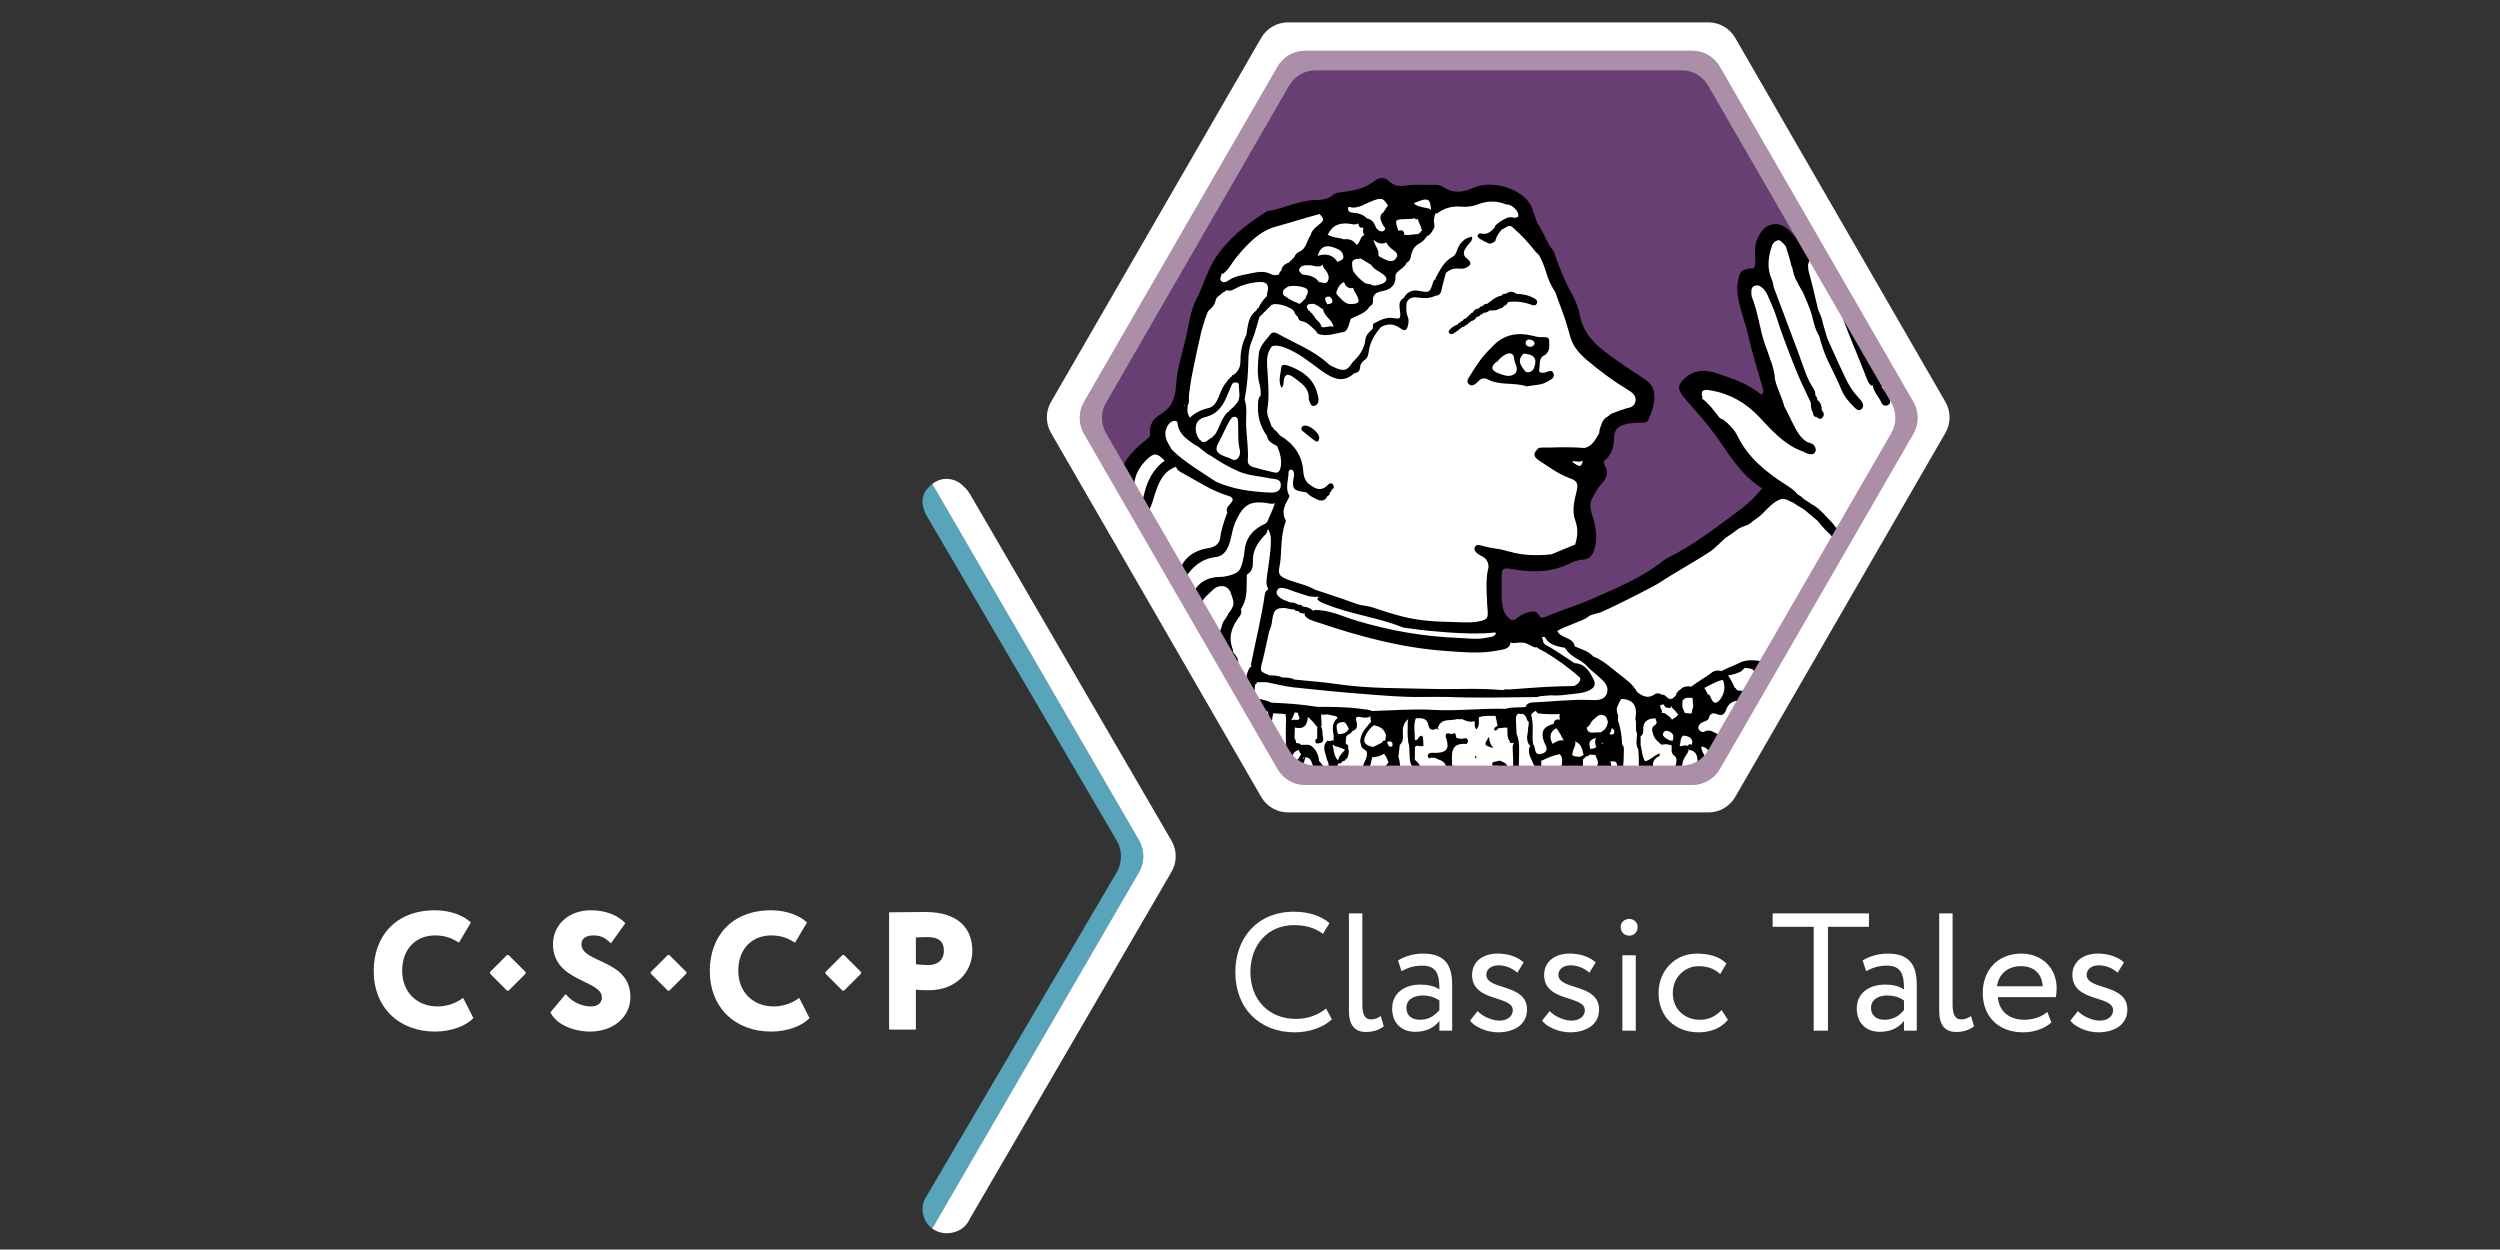 <?xml version="1.0" encoding="utf-8"?>
<!-- Generator: Adobe Illustrator 26.0.1, SVG Export Plug-In . SVG Version: 6.00 Build 0)  -->
<svg version="1.1" id="Layer_1" xmlns="http://www.w3.org/2000/svg" xmlns:xlink="http://www.w3.org/1999/xlink" x="0px" y="0px"
	 viewBox="0 0 283.5 141.7" style="enable-background:new 0 0 283.5 141.7;" xml:space="preserve">
<rect x="0" y="0" width="283.5" height="141.7" fill="#333333" stroke="none"/>
<style type="text/css">
	.st0{fill:#AB8FA8;}
	.st1{fill:#683F72;}
	.st2{fill:#FFFFFF;}
	.st3{fill:#57A4BB;}
</style>
<g>
	<g>
		<path class="st0" d="M217.706,45.585L195.346,6.857c-0.663-1.149-1.889-1.856-3.215-1.856h-44.719
			c-1.326,0-2.552,0.708-3.215,1.856l-22.359,38.728c-0.663,1.149-0.663,2.564,0,3.713l22.359,38.728
			c0.663,1.149,1.889,1.856,3.215,1.856h44.719c1.326,0,2.552-0.708,3.215-1.856l22.359-38.728
			C218.369,48.149,218.369,46.734,217.706,45.585z M215.152,49.199l-21.168,36.664c-0.628,1.087-1.788,1.757-3.044,1.757h-42.336
			c-1.256,0-2.416-0.67-3.044-1.757l-21.168-36.664c-0.628-1.087-0.628-2.427,0-3.515L145.56,9.02
			c0.628-1.087,1.788-1.757,3.044-1.757h42.336c1.256,0,2.416,0.67,3.044,1.757l21.168,36.664
			C215.779,46.772,215.779,48.111,215.152,49.199z"/>
		<path class="st1" d="M192.058,5.696h-44.335c-1.161,0-2.233,0.619-2.814,1.625l-22.168,38.396c-0.58,1.005-0.58,2.244,0,3.249
			l22.168,38.396c0.58,1.005,1.653,1.625,2.814,1.625h44.335c1.161,0,2.233-0.619,2.814-1.625l22.168-38.396
			c0.58-1.005,0.58-2.244,0-3.249L194.872,7.32C194.292,6.315,193.219,5.696,192.058,5.696z"/>
		<path class="st2" d="M211.769,56.67l4.725-8.591l-9.468-16.775l-5.707-5.372l-1.229,1.561l-0.835,3.311l-1.147,0.542l-0.44,1.541
			l4.293,15.303l-2.312-2.532l-5.431-3.212l-2.606,1.34l0.633,1.679l3.406,3.093l1.989,3.898l1.94,1.817
			c-0.027,0.03,1.341,0.997,1.321,1.032c-1.486,2.642-8.654,6.692-10.729,7.949c-0.232,0.14-7.198,4.703-7.394,4.85l-8.78,2.766
			l-1.631,0.23l-2.333-0.34l-0.44-7.706l4.762,0.963l5.243-1.239l0.014-5.229l1.101-5.174l1.982-4.624l3.761-1.918l-0.129-1.935
			l-6.312-4.918l-4.257-9.504l-2.348-4.203l-0.495-2.394l-3.468-1.651l-4.092,1.45l-2.697-0.688l-3.285-0.68l-2.11,0.349
			l-1.853-0.349l-3.652,1.561l-2.807,0.798l-3.303,0.661l-4.11,1.687l-2.44,3.129l-2.101,3.394l-1.422,4.973l-1.881,8.238
			l-2.147,1.899l0.174,2.744l-1.431,0.22l-2.312,2.973l-0.651,0.991l19.367,33.027l46.789-0.11l4.734-7.927l0.865-1.574
			c4.458-5.117,8.145-12.907,11.39-18.437C211.049,58.575,211.476,57.601,211.769,56.67z"/>
		<g>
			<path d="M169.379,84.822c-0.403-0.391-0.485-0.787-0.519-1.277C168.241,84.498,168.256,84.54,169.379,84.822z"/>
			<path d="M167.278,85.759c-0.008,0.064-0.019,0.141,0.01,0.191c0.037,0.067,0.103,0.041,0.147-0.049
				c-0.025-0.064-0.051-0.127-0.077-0.191C167.33,85.726,167.28,85.74,167.278,85.759z"/>
			<g>
				<path d="M169.369,39.163c-0.495,0.498-0.997,1.001-1.42,1.559c-0.52,0.687-0.972,1.428-1.427,2.162
					c-0.119,0.193-0.187,0.459,0.021,0.659c0.235,0.225,0.506,0.183,0.749,0.012c0.159-0.112,0.287-0.267,0.432-0.398
					c0.294-0.266,0.624-0.323,0.976-0.138c1.41,0.741,3.019,0.311,4.411,0.795c0.829-0.168,1.645-0.109,2.342-0.528
					c0.352-0.211,0.902-0.414,0.718-0.935c-0.191-0.54-0.664-0.162-1.014-0.096c-0.307,0.058-0.683-0.002-0.616-0.308
					c0.119-0.553-0.069-1.318,0.515-1.615c0.811-0.411,0.608-1.216,0.617-1.735c0.01-0.552-0.829-0.29-1.294-0.394
					c-0.191-0.042-0.384-0.077-0.574-0.125C172.138,37.66,170.625,37.899,169.369,39.163z M171.759,42.392
					c-0.541,0.448-1.269,0.154-1.893-0.083c-0.799-0.304-0.822-0.744-0.19-1.273c0.124-0.005,0.204-0.064,0.231-0.188
					c0.246-0.256,0.509-0.489,0.826-0.654c0.499-0.259,0.929-0.109,0.959,0.422C171.725,41.216,172.343,41.908,171.759,42.392z
					 M174.006,41.599c-0.162,0.494-0.473,0.696-0.981,0.575c-0.524-0.637-1.069-1.271-0.255-2.074
					C173.949,40.171,174.324,40.632,174.006,41.599z M174.025,38.953c-0.088,0.272-0.281,0.396-0.533,0.373
					c-0.298-0.026-0.537-0.176-0.477-0.521c0.035-0.199,0.216-0.344,0.433-0.305C173.71,38.548,173.983,38.622,174.025,38.953z"/>
				<path d="M148.415,45.239c-0.004,0.074,0.034,0.154,0.064,0.225c0.105,0.246,0.164,0.603,0.5,0.563
					c0.413-0.049,0.555-0.399,0.539-0.787c-0.008-0.193-0.069-0.385-0.117-0.575c-0.455-1.808-1.799-2.668-3.417-3.232
					c-0.278-0.096-0.674-0.09-0.691,0.207c-0.04,0.734-0.401,1.489,0.022,2.344c0.279-0.294,0.234-0.493,0.248-0.684
					c0.062-0.827,0.445-1.025,1.117-0.518C147.51,43.407,148.491,43.953,148.415,45.239z"/>
				<path d="M147.997,48.261c-0.163,0.002-0.307,0.048-0.387,0.203c-0.088,0.169,0,0.326,0.109,0.418
					c0.475,0.399,0.961,0.784,1.458,1.155c0.067,0.05,0.273,0.036,0.308-0.018c0.077-0.12,0.134-0.291,0.116-0.43
					C149.524,49.026,148.561,48.243,147.997,48.261z"/>
				<path d="M167.714,34.971l-0.002,0.001c-0.328,0.017-0.552,0.189-0.7,0.475l-0.004,0.003c-0.142,0.001-0.233,0.065-0.257,0.211
					c-0.145,0.011-0.223,0.09-0.239,0.234c-0.142,0.012-0.227,0.088-0.252,0.23l0-0.016c-0.205,0.002-0.32,0.133-0.419,0.29
					l-0.009,0.006c-0.13,0.008-0.217,0.074-0.268,0.191c-0.134,0.017-0.229,0.082-0.272,0.216c0,0,0,0,0,0s-0.012,0-0.012,0
					c-0.308,0.084-0.558,0.271-0.786,0.482c-0.135,0.126-0.314,0.288-0.145,0.486c0.149,0.174,0.375,0.109,0.535,0.004
					c0.323-0.211,0.625-0.457,0.935-0.688l0.005-0.003c0.147,0,0.255-0.066,0.329-0.193c0.067,0.012,0.113-0.013,0.139-0.076
					c0.138,0.002,0.217-0.064,0.233-0.203l-0.001-0.013c0.136-0.001,0.229-0.059,0.264-0.195c0.328-0.026,0.532-0.227,0.685-0.497
					l0,0c0.196,0.002,0.35-0.07,0.44-0.254l0.018-0.011c0.137,0.012,0.229-0.045,0.273-0.175c0.258-0.009,0.499-0.064,0.685-0.264
					c0.402-0.028,0.824,0.042,1.177-0.236c0.22,0.032,0.351-0.097,0.461-0.262c0.231-0.075,0.386-0.23,0.476-0.454
					c0.944-0.149,1.851-0.004,2.739,0.327c0.246,0.092,0.474,0.041,0.56-0.236c0.068-0.216-0.08-0.375-0.249-0.477
					c-0.647-0.392-1.363-0.534-2.107-0.562c-0.393-0.299-0.785-0.299-1.175,0.004l-0.001,0c-0.212-0.033-0.385,0.029-0.508,0.211
					c-0.657,0.107-1.111,0.576-1.627,0.932c-0.21-0.018-0.376,0.049-0.478,0.244C167.955,34.699,167.813,34.798,167.714,34.971z"/>
				<path d="M215.261,46.58l-11.305-19.446c-0.295-0.293-0.754-0.65-1.034-0.973c-0.051-0.059-0.11-0.113-0.17-0.164
					c-1.071-0.919-2.367-0.743-3.122,0.43c-0.413,0.643-0.648,1.328-0.612,2.118c0.028,0.619,0.086,1.254-0.101,1.857
					c-1.505,0.131-1.625,0.256-1.868,1.749c-0.057,0.355-0.057,0.692-0.018,1.051c0.19,1.734,0.891,3.335,1.267,5.023
					c0.436,1.955,1.067,3.867,1.598,5.801c0.055,0.2,0.193,0.444-0.139,0.741c-1.441-1.213-3.21-1.815-4.992-2.408
					c-1.4-0.466-2.66-0.493-3.803,0.633c-0.622,0.613-0.753,0.995-0.269,1.731c0.193,0.293,0.454,0.541,0.683,0.811
					c1.068,1.254,2.183,2.466,3.147,3.808c1.554,2.163,2.884,4.523,5.295,6.037c-0.707,0.922-1.486,1.656-2.312,2.274
					c-2.695,2.017-5.348,4.11-8.389,5.609c-0.244,0.12-0.464,0.295-0.681,0.463c-2.383,1.84-5.152,2.983-7.861,4.175
					c-1.707,0.751-3.526,1.289-5.254,2.031c-0.313,0.135-0.595,0.2-0.808-0.165c-0.3-0.515-0.742-0.47-1.235-0.333
					c-0.424,0.118-0.785,0.3-1.135,0.58c-0.593,0.475-0.74,0.423-1.261-0.158c-0.245-0.273-0.36-0.581-0.447-0.939
					c-0.268-1.093-0.108-2.195-0.147-3.293c-0.041-1.173,0.104-1.287,1.241-1.083c2.157,0.387,4.283,0.389,6.329-0.572
					c0.492-0.231,1.032-0.469,1.559-0.492c0.973-0.042,1.249-0.658,1.445-1.427c0.304-1.193,0.099-2.345-0.264-3.484
					c-0.218-0.686-0.417-1.384-0.044-2.063c0.321-0.585,0.644-1.195,1.091-1.677c0.586-0.632,0.798-1.243,0.357-2.015
					c-0.124-0.216-0.227-0.455,0.005-0.636c0.871-0.682,1.003-1.64,1.034-2.65c0.021-0.719,0.392-1.122,1.085-1.357
					c0.616-0.209,1.229-0.212,1.851-0.234c0.357-0.013,0.787,0.044,0.945-0.325c0.447-1.046,0.871-2.136,0.606-3.293
					c-0.163-0.712-0.769-1.186-1.367-1.561c-1.263-0.792-2.488-1.637-3.693-2.516c-1.547-1.128-2.887-2.381-3.291-4.41
					c-0.182-0.912-0.536-1.829-0.995-2.638c-0.744-1.311-1.284-2.694-1.786-4.102c-0.092-0.259-0.157-0.553-0.325-0.753
					c-0.665-0.797-0.939-1.811-1.504-2.657c-0.513-0.768-0.591-1.714-1.032-2.488c-1.05-1.844-4.377-2.786-6.327-1.938
					c-1.128,0.491-2.315,0.791-3.474-0.008c-0.371-0.256-0.804-0.299-1.242-0.283c-0.974,0.036-1.945-0.094-2.927,0.067
					c-0.713,0.117-1.442,0.135-2.065-0.505c-0.444-0.456-1.122-0.407-1.628-0.005c-1.068,0.849-2.321,1.099-3.614,1.263
					c-0.383,0.049-0.767,0.043-1.101,0.33c-0.529,0.454-1.174,0.562-1.867,0.566c-1.951,0.012-3.693,0.994-5.59,1.272
					c-2.235,1.402-4.297,2.972-5.81,5.22c-0.982,1.46-1.389,3.153-2.186,4.681c-0.755,1.447-0.894,3.092-1.273,4.657
					c-0.415,1.718-0.972,3.422-1.062,5.19c-0.074,1.449-0.51,2.541-1.791,3.304c-0.764,0.455-1.284,1.167-1.166,2.157
					c0.046,0.387-0.193,0.536-0.457,0.738c-1.265,0.964-2.352,2.094-2.904,3.629c-0.032,0.088-0.071,0.152-0.109,0.222l1.184,2.002
					c0.272-0.225,0.428-0.585,0.541-1.2c0.181-0.985,0.679-1.752,1.364-2.421c0.828-0.808,1.174-0.78,2.024,0.095
					c0.01,0.008,0.02,0.009,0.03,0.015c-1.031,0.712-1.66,1.725-2.078,2.88c-0.172,0.476-0.265,0.982-0.409,1.47
					c-0.104,0.354-0.277,0.609-0.501,0.803l0.636,1.076c0.205-0.172,0.387-0.377,0.546-0.624c0.389-0.609,0.516-1.315,0.742-1.985
					c0.425-1.256,0.948-2.441,2.334-2.926c0.002-0.001,0.003-0.005,0.006-0.006c0.114,0.423,0.516,0.602,0.844,0.781
					c1.636,0.89,3.193,1.948,4.998,2.492c0.605,0.183,0.799,0.429,0.293,0.956c-0.254,0.265-0.519,0.566-0.312,0.984
					c-0.008,0.003-0.013,0.009-0.021,0.012c-0.332,0.91-0.66,1.828-0.787,2.79c-0.085,0.646-0.447,0.972-1.006,1.143
					c-0.296,0.09-0.613,0.107-0.912,0.189c-1.319,0.361-2.289,1.113-2.685,2.486c0,0,0.001,0,0.001,0
					c-0.101,0.062-0.147,0.149-0.176,0.244l0.611,1.033c0.073-0.164,0.103-0.34,0.09-0.53c-0.002,0.001-0.003,0.003-0.005,0.005
					c-0.003-0.014-0.001-0.029-0.003-0.043c0.034,0.022,0.07,0.044,0.111,0.059c0.842-1.286,1.888-2.182,3.522-2.366
					c0.863-0.097,1.324-0.907,1.563-1.75c0.193-0.681,0.271-1.402,0.542-2.049c0.896-2.138,1.718-2.603,3.632-2.312
					c0.305,0.046,0.608,0.151,0.913,0.009c-0.225,0.736-0.588,1.415-0.867,2.128c-0.066,0.053-0.13,0.109-0.183,0.175
					c-1.351,0.592-2.265,1.58-2.394,3.105c-0.058,0.677-0.213,1.307-0.431,1.919c-0.097,0.202-0.226,0.386-0.427,0.532
					c-0.634,0.345-1.32,0.502-2.034,0.514c-1.527,0.025-2.573,0.838-3.117,2.145l0.898,1.518c0.036-0.131,0.071-0.263,0.123-0.39
					c0.173-0.858,0.896-1.283,1.442-1.848c0.221-0.216,0.476-0.33,0.728-0.379c0.114-0.012,0.23-0.015,0.348-0.01
					c0.22,0.028,0.431,0.104,0.594,0.275c0.075,0.079,0.147,0.162,0.214,0.249c0.185,0.511,0.434,1.02,0.404,1.557
					c-0.035,0.14-0.083,0.282-0.163,0.427c-0.057,0.088-0.112,0.175-0.16,0.269c-0.023,0.042-0.054,0.079-0.079,0.121
					c-0.121,0.1-0.199,0.228-0.243,0.379c-0.031,0.044-0.055,0.092-0.087,0.136c-0.058,0.084-0.113,0.171-0.159,0.264
					c-0.002,0.004-0.004,0.008-0.006,0.012c-0.265,0.277-0.394,0.633-0.465,1.021h0c-0.279,0.637-0.39,1.277-0.03,1.924
					c-0.001-0.001-0.002-0.002-0.004-0.003c0.001,0.066,0.012,0.128,0.023,0.191l1.612,2.726c0.293-0.4,0.424-0.872,0.176-1.453
					c-0.116-0.197-0.264-0.37-0.398-0.554c-0.03-0.044-0.061-0.086-0.092-0.129c0.032-0.062,0.051-0.124,0.029-0.178
					c-0.599-1.429-0.148-2.645,0.729-3.786c0.141-0.183,0.228-0.406,0.213-0.651c-0.012-0.06-0.035-0.112-0.068-0.157
					c0.051-0.081,0.105-0.161,0.156-0.243c0.002-0.011,0.003-0.022,0.005-0.033c0.655-1.11,0.472-2.366,0.527-3.58
					c0.008-0.013,0.012-0.027,0.021-0.04c0.008-0.03,0.018-0.06,0.027-0.09c0.008-0.001,0.014,0.002,0.022,0
					c0.543-0.327,0.644-0.898,0.621-1.427c-0.05-1.148,0.456-2.019,1.174-2.825c0.199-0.224,0.49-0.405,0.455-0.773
					c0,0,0-0.001,0-0.001c0.057,0.006,0.109-0.005,0.158-0.034c0.006,0.05,0.013,0.1,0.033,0.149
					c0.231,0.435,0.232,0.897,0.217,1.378c-0.037,1.185-0.256,2.345-0.403,3.515c-0.07,0.563-0.219,1.143,0.103,1.667
					c-0.002,0.014-0.003,0.029-0.006,0.043c-0.002,0.01-0.003,0.02-0.006,0.031c-0.002,0-0.004,0-0.006,0
					c-0.222,0.126-0.333,0.336-0.367,0.572c-0.387,2.672-1.045,5.29-1.572,7.935c0.011,0.063,0.051,0.112,0.076,0.169
					c-0.192,0.155-0.345,0.337-0.399,0.594c-0.368,0.632-0.014,1.332-0.159,1.985c-0.007,0.006-0.014,0.012-0.023,0.018l1.345,2.276
					c0.117,0.025,0.233,0.046,0.367,0.1c0.174,0.071,0.363,0.111,0.547,0.159c0.059,0.017,0.118,0.032,0.176,0.051
					c0.097,0.589-0.028,0.692-0.535,0.628l0.73,1.233c0.302-0.521,0.246-1.135,0.419-1.69c0.3,0.054,0.603,0.044,0.905,0.06
					c0.148,0.012,0.294,0.034,0.44,0.055c0.016,0.002,0.032,0,0.048,0.002c0.016,0.199,0.031,0.398,0.047,0.598
					c-0.073,1.387-0.009,2.774,0.024,4.161l0.034,0.058c0.501,0.847,1.409,1.366,2.389,1.366l43.107-0.011
					c0.98,0,1.888-0.52,2.388-1.368l21.474-36.36C215.782,48.556,215.782,47.46,215.261,46.58z M173.356,72.129
					c0-0.002,0-0.005,0-0.008c0.004,0.003,0.009,0.004,0.013,0.007c-0.005,0.002-0.009,0.004-0.013,0.007l0.005-0.006
					C173.36,72.129,173.357,72.13,173.356,72.129c0,0.002,0,0.004,0,0.005c-0.005,0.007-0.012,0.009-0.017,0.015
					c-0.006-0.008-0.013-0.015-0.02-0.022C173.331,72.128,173.343,72.128,173.356,72.129z M148.917,69.251c0,0.001,0,0.003,0,0.004
					c-0.341-0.311-0.748-0.452-1.203-0.469l0.022-0.006c0,0,0,0,0.001,0c0,0,0,0,0,0c-0.118-0.194-0.298-0.228-0.503-0.2
					c-0.297-0.211-0.63-0.271-0.976-0.275c-0.011-0.007-0.023-0.014-0.034-0.021c-0.09-0.048-0.182-0.089-0.278-0.12
					c-0.185-0.059-0.367-0.121-0.536-0.217c-0.081-0.053-0.162-0.109-0.245-0.161c-0.271-0.227-0.538-0.475-0.318-0.866
					c0.222-0.394,0.59-0.241,0.92-0.188c0.188,0.031,0.362,0.112,0.538,0.181c0.696,0.269,1.417,0.46,2.121,0.704
					c0.222,0.031,0.445,0.05,0.668,0.066c0.013,0.001,0.026,0.003,0.04,0.004c0.013,0.001,0.027,0.003,0.04,0.004
					c0.029-0.002,0.057-0.004,0.086-0.005c0.024-0.001,0.048,0,0.073-0.001c-0.001-0.002-0.003-0.003-0.004-0.005
					c0.062-0.013,0.133-0.027,0.196-0.04c0.002,0.077-0.032,0.163-0.156,0.27c0.264,0.382,0.69,0.488,1.088,0.647
					c2.762,1.109,5.753,1.446,8.519,2.547c0.325,0.129,0.69,0.123,1.037,0.177c1.275,0.198,2.562,0.308,3.842,0.406
					c1.886,0.144,3.782,0.233,5.674,0.035c0.044,0.035,0.091,0.056,0.134,0.094c0.001,0.001,0.001,0.001,0.002,0.002
					c-0.009,0.015-0.028,0.02-0.036,0.036c-0.226,0.416-0.649,0.368-1.022,0.452c-1.088,0.247-2.168,0.074-3.261,0.03
					c-3.929-0.155-7.751-0.818-11.521-1.955c-1.554-0.469-3.055-1.238-4.744-1.207c-0.064,0.024-0.111,0.08-0.157,0.139
					c-0.003-0.019-0.006-0.038-0.007-0.055c0,0,0.001,0,0.001,0L148.917,69.251z M143.686,48.718
					c-0.001,0.001-0.002,0.001-0.003,0.002c0,0,0,0,0-0.001C143.683,48.719,143.684,48.719,143.686,48.718z M163.96,30.961
					l-0.044-0.043c0.001-0.002,0.002-0.003,0.003-0.005C163.932,30.929,163.946,30.945,163.96,30.961z M178.253,52.348
					c0.383-0.141,0.825,0.138,1.197-0.101c0.001,0.01-0.001,0.017,0.001,0.027c0.013-0.005,0.028-0.003,0.041-0.006
					C179.3,53.02,179.169,53.021,178.253,52.348z M182.053,47.968c0.006-0.015,0.019-0.026,0.026-0.04
					c0.004,0.013,0.008,0.026,0.013,0.04C182.079,47.966,182.067,47.97,182.053,47.968z M182.75,47.017l0.006-0.003
					c0,0,0,0-0.001,0.001C182.754,47.015,182.752,47.015,182.75,47.017z M183.445,46.764l0.009-0.004
					c0,0.001-0.001,0.001-0.001,0.001C183.45,46.763,183.447,46.763,183.445,46.764z M162.471,26.102
					c0.208-0.213,0.239-0.501,0.164-0.775c-0.024-0.09-0.029-0.175-0.032-0.259c0.006-0.073,0.007-0.146,0.011-0.219
					c0.029-0.222,0.097-0.435,0.161-0.651c0.071,0.001,0.144,0.013,0.215-0.008c0.815-0.622,1.732-0.843,2.747-0.752
					c0.627,0.056,1.26-0.036,1.845-0.259c1.072-0.41,2.123-0.439,3.187-0.001c0.241-0.006,0.446,0.07,0.643,0.166
					c0.268,0.203,0.537,0.404,0.684,0.725c0.156,0.34,0.149,0.634-0.344,0.619c-0.15-0.004-0.303-0.055-0.451-0.055
					c-0.007-0.001-0.013-0.003-0.02-0.003c-0.032,0-0.062,0.011-0.093,0.013c-0.009,0.002-0.017,0.001-0.025,0.003
					c-0.06,0.006-0.122,0.007-0.181,0.026c-0.138,0.051-0.27,0.111-0.399,0.182c-0.083,0.045-0.163,0.093-0.239,0.151
					c-0.024,0.018-0.051,0.034-0.076,0.051c-0.137,0.044-0.255,0.119-0.346,0.233c-0.013,0.009-0.027,0.019-0.04,0.027
					c-0.08,0.052-0.156,0.11-0.224,0.177c-0.067,0.072-0.122,0.152-0.164,0.241c-0.007,0.024,0,0.048-0.003,0.072
					c-0.41,0.459-0.84,0.847-1.568,0.665c-0.207-0.052-0.513,0.236-0.296,0.448c0.194,0.19,0.445,0.322,0.701,0.448
					c0.133,0.065,0.266,0.129,0.396,0.196c0.34,0.175,0.589-0.058,0.847-0.228c0.098-0.518,0.397-0.912,0.716-1.294
					c0.075-0.049,0.151-0.092,0.229-0.112c0.088-0.049,0.174-0.1,0.257-0.157c0.268-0.187,0.531-0.233,0.781,0.028
					c0.984,0.838,1.84,1.798,2.635,2.816c0.151,0.108,0.268,0.234,0.372,0.367c0.319,0.617,0.591,1.254,0.781,1.933
					c0.219,0.784,0.569,1.525,1.027,2.206c0.463,1.36,1.038,2.679,1.411,4.073c0.034,0.125,0.071,0.254,0.119,0.38
					c0.045,0.166,0.09,0.332,0.135,0.498c0.294,1.162,1.041,2.011,1.919,2.755c1.438,1.219,2.946,2.342,4.559,3.322
					c0.614,0.373,1.244,0.778,0.838,1.685c-0.119,0.167-0.264,0.273-0.421,0.35c-0.285,0.056-0.564,0.132-0.834,0.237
					c-0.144,0.034-0.286,0.074-0.419,0.136c-0.099,0.033-0.197,0.068-0.293,0.112c-0.091,0.036-0.182,0.069-0.273,0.101
					c-0.045,0.01-0.086,0.027-0.127,0.047c-0.063,0.023-0.127,0.044-0.188,0.07c-0.096,0.048-0.187,0.104-0.269,0.172
					c-0.03,0.037-0.064,0.071-0.098,0.106c-0.417,0.217-0.74,0.527-0.842,1.054c-0.167,0.285-0.214,0.603-0.244,0.924
					c-0.119,0.196-0.242,0.389-0.358,0.588c-0.334,0.574-0.735,0.934-1.292,1.069c-1.332-0.101-2.666-0.095-4-0.049
					c-0.24,0.002-0.479,0.006-0.718,0.003c-0.144-0.001-0.294-0.005-0.422,0.041c-0.017,0-0.034,0.001-0.052,0.002
					c-0.025,0.022-0.044,0.042-0.068,0.064c-0.009,0.007-0.016,0.015-0.024,0.023c-0.568,0.53-0.559,0.917,0.207,1.401
					c1.091,0.689,2.135,1.494,3.361,1.927c0.756,0.266,1.054,0.528,0.831,1.428c-0.27,1.09-0.581,2.25-0.171,3.382
					c0.327,0.903,0.284,1.772,0.006,2.658c0.002,0.02,0.011,0.037,0.016,0.056c-0.91,0.375-1.819,0.75-2.728,1.125
					c-1.605,0.165-3.185,0.146-4.764-0.309c-0.084-0.024-0.17-0.04-0.254-0.061c-0.546-0.173-1.106-0.269-1.672-0.339
					c-0.426-0.078-0.851-0.162-1.266-0.289c-0.281-0.086-0.559-0.139-0.716,0.171c-0.152,0.301,0.047,0.534,0.258,0.712
					c0.177,0.15,0.393,0.256,0.598,0.369c0.139,0.078,0.257,0.162,0.358,0.254c0.209,0.248,0.304,0.542,0.327,0.87
					c-0.009,0.107-0.014,0.211-0.051,0.334c-0.278,0.913-0.146,3.242-0.123,3.306c-0.032,0.657,0.138,1.313,0.07,1.97
					c-0.032,0.083-0.059,0.165-0.099,0.248c-0.337,0.337-0.792,0.325-1.21,0.426c-1.013,0.122-2.043,0.016-3.059,0
					c-1.799-0.029-3.608-0.177-5.352-0.624c-1.132-0.29-2.252-0.669-3.37-1.029c-0.601-0.194-1.228-0.185-1.828-0.409
					c-1.533-0.572-3.096-1.063-4.648-1.587c-1.06-0.617-2.292-0.771-3.399-1.275c-0.554-0.252-0.807-0.51-0.669-1.15
					c0.372-1.726,0.061-3.55,0.727-5.238c0.027-0.068,0.035-0.171,0.002-0.231c-0.516-0.943-0.08-1.739,0.368-2.54
					c0.077-0.137,0.077-0.302-0.057-0.43c-0.328-0.842,0.029-1.679,0.026-2.519c0-0.08,0.13-0.204,0.222-0.23
					c0.171-0.048,0.278,0.085,0.342,0.23c0.137,0.307,0.01,0.604-0.029,0.91c-0.128,0.988,0.057,1.216,1.038,1.364
					c0.152,0.023,0.303,0.05,0.455,0.075c0.336,0.383,0.776,0.61,1.23,0.81c0.487,0.214,0.892,0.139,1.138-0.387
					c0.212-0.07,0.294-0.223,0.274-0.439c0.149-0.029,0.21-0.121,0.19-0.271l0.002-0.003c0.274-0.119,0.328-0.363,0.197-0.574
					c-0.156-0.253-0.43-0.192-0.598-0.003c-0.622,0.696-1.261,0.58-1.925,0.086c-0.656-0.406-0.827-0.956-0.889-1.757
					c-0.135-1.734-1.13-3.027-2.621-3.916c-0.227-0.25-0.402-0.555-0.726-0.704c0.002-0.147-0.063-0.24-0.211-0.265
					c-0.181-0.672-0.627-1.302-0.5-2.023c0.11-0.624,0.133-1.246,0.13-1.867c0-0.017,0.001-0.033,0-0.051
					c-0.007-1.003-0.1-2.005-0.155-3.008c-0.044-0.792,0.016-1.56,0.557-2.204c0.468-0.133,0.899-0.043,1.357,0.122
					c1.564,0.564,2.822,1.611,4.135,2.57c1.454,1.061,2.6,1.521,3.85,0.357c0.356-0.027,0.603-0.224,0.628-0.571
					c0.032-0.434,0.221-0.711,0.572-0.949c0.306-0.208,0.384-0.581,0.429-0.932c0.14-1.092,0.684-1.975,1.391-2.777
					c0.76-0.412,1.472-0.387,2.19,0.145c0.501,0.371,0.737,0.251,0.873-0.349c0.07-0.311,0.101-0.632-0.023-0.932
					c-0.22-0.531-0.194-1.078-0.141-1.629c0.25-0.538,0.684-0.656,1.231-0.58c0.684,0.094,1.37,0.131,2.017-0.195
					c0.456-0.019,0.643-0.275,0.728-0.713c0.122-0.63,0.314-1.246,0.476-1.868c0.414-0.385,0.889-0.566,1.464-0.5
					c0.342,0.04,0.687,0.01,0.996-0.189c0.457-0.296,0.437-0.514-0.101-1.011l-0.035,0.035c-0.049-0.048-0.083-0.095-0.118-0.141
					c-0.352-0.468-0.074-0.879,0.235-1.298c0.209-0.285,0.59-0.493,0.541-1.021c-0.843,0.15-1.299,0.617-1.61,1.285
					c-0.164,0.351-0.228,0.799-0.595,0.992c-1.047,0.55-1.469,1.577-1.993,2.531c0.046-0.005,0.089,0.002,0.131,0.021
					c-0.003,0.023-0.011,0.046-0.015,0.069c-0.039-0.03-0.078-0.06-0.116-0.09c-0.07,0.093-0.171,0.176-0.205,0.281
					c-0.391,1.228-0.403,1.301-1.563,1.069c-0.837-0.168-1.363,0.079-1.766,0.769c-0.722,0.394-0.482,1.042-0.435,1.643
					c0.054,0.686-0.009,0.796-0.665,0.674c-0.827-0.154-1.497,0.161-2.177,0.525c-0.253,0.079-0.274,0.269-0.23,0.489
					c-0.055,0.05-0.066,0.109-0.034,0.176c-0.37,0.345-0.776,0.709-0.83,1.223c-0.116,1.111-0.734,1.899-1.488,2.626
					c-0.53,0.86-0.9,1.004-1.789,0.646c-0.324-0.131-0.672-0.27-0.923-0.501c-1.669-1.53-3.766-2.324-5.7-3.398
					c-0.299-0.166-0.628-0.262-0.853,0.026c-0.548,0.702-1.27,1.353-1.345,2.292c-0.09,1.125-0.218,2.27,0.09,3.389
					c0.116,0.423,0.148,0.847,0.134,1.279c-0.322,0.298-0.291,0.69-0.309,1.082c-0.059,1.288,0.255,2.46,1.026,3.499
					c0.088,0.689,0.676,0.875,1.159,1.167c0.307,0.772,0.554,1.552,0.381,2.404c-0.081,0.397-0.257,0.678-0.709,0.573
					c-0.799-0.185-1.598-0.374-2.385-0.603c-0.344-0.1-0.656-0.325-0.627-0.752c0.099-1.415-0.17-2.811-0.194-4.221
					c-0.015-0.889,0.149-1.804-0.171-2.677c0.282-1.457,0.404-2.929,0.426-4.413c0.011-0.74,0.08-1.49,0.367-2.179
					c0.374-0.901,0.624-1.838,0.884-2.774c-0.033-0.037-0.069-0.053-0.107-0.067c0.003-0.004,0.005-0.008,0.009-0.012
					c0.034,0.026,0.067,0.052,0.099,0.079c0.469-0.471,0.937-0.941,1.406-1.411l0.104,0.005l0.084-0.062
					c0.742-0.041,1.415,0.189,2.058,0.534c0.05-0.04,0.08-0.086,0.098-0.136c0.006,0.006,0.012,0.011,0.018,0.017
					c-0.038,0.04-0.077,0.08-0.115,0.119c0.083,0.075,0.166,0.149,0.25,0.224c0.088,0.28,0.248,0.511,0.472,0.699
					c0.046,0.274,0.184,0.456,0.478,0.48c0.596,0.124,0.977,0.567,1.4,0.95c0.051-0.032,0.09-0.071,0.12-0.116
					c0.001,0.003,0.003,0.004,0.004,0.007c-0.042,0.036-0.083,0.072-0.124,0.109c0.077,0.081,0.154,0.162,0.231,0.243
					c0.033-0.04,0.065-0.081,0.098-0.121c0.004,0.004,0.008,0.009,0.012,0.013c-0.037,0.036-0.073,0.072-0.11,0.108
					c0.027,0.128,0.1,0.214,0.227,0.251c0.979,0.34,1.906-0.074,2.846-0.228c0.23-0.038,0.424-0.329,0.52-0.591
					c0.106-0.289,0.184-0.589,0.274-0.883c0.738-0.438,1.673-0.576,2.144-1.421c0.226-0.11,0.407-0.307,0.387-0.537
					c-0.067-0.792,0.3-1.06,1.048-1.196c0.826-0.15,1.537-0.577,1.499-1.623c-0.012-0.346,0.207-0.562,0.467-0.757
					c0.307-0.23,0.637-0.447,0.789-0.829c0.305-0.144,0.454-0.393,0.489-0.721c0.118-0.647,0.368-1.165,1.007-1.501
					c0.316-0.166,0.612-0.455,0.813-0.8c0.078-0.03,0.155-0.06,0.221-0.111c0.022-0.018,0.039-0.04,0.06-0.058
					c0.055-0.035,0.102-0.076,0.135-0.131c0.085-0.092,0.163-0.191,0.222-0.305C162.457,26.158,162.461,26.129,162.471,26.102z
					 M141.784,38.133c0.007-0.015,0.012-0.031,0.018-0.047c0.014,0.003,0.024,0.008,0.044,0.008
					C141.954,38.089,141.851,38.146,141.784,38.133z M144.134,34.451c0.002,0,0.003-0.001,0.005-0.002
					c0.026,0.034,0.053,0.068,0.08,0.101C144.196,34.509,144.165,34.48,144.134,34.451z M149.858,37.061
					c-0.013-0.046-0.027-0.092-0.042-0.137c-0.004-0.006-0.009-0.01-0.013-0.016c-0.086-0.265-0.265-0.451-0.474-0.611
					c-0.08-0.099-0.165-0.195-0.226-0.309c-0.053-0.083-0.109-0.163-0.173-0.238c-0.021-0.024-0.045-0.044-0.066-0.066
					c-0.031-0.1-0.099-0.182-0.224-0.233c-0.036-0.13-0.131-0.195-0.251-0.231c-0.25-0.386-0.354-0.716,0.288-0.756
					c0.104-0.006,0.21-0.005,0.315-0.005c0.017,0.008,0.036,0.012,0.053,0.022c0.182,0.059,0.341,0.155,0.493,0.261
					c0.062,0.053,0.128,0.1,0.195,0.145c0.028,0.022,0.058,0.041,0.086,0.064c0.068,0.047,0.142,0.082,0.218,0.114
					c0.115,0.827,1.046,1.175,1.185,1.989c-0.455-0.164-0.902,0.153-1.357,0.03c-0.001,0.001-0.001,0.003-0.003,0.004
					c0-0.006,0-0.012-0.001-0.017c0,0,0.001,0,0.001,0.001C149.861,37.067,149.858,37.065,149.858,37.061z M150.635,34.487
					c-0.038,0.005-0.076,0.012-0.114,0.017l-0.004-0.003c-0.034-0.069-0.067-0.139-0.105-0.206c-0.142-0.25-0.278-0.526,0.112-0.65
					c0.255-0.081,0.454,0.12,0.536,0.34C151.2,34.363,150.928,34.448,150.635,34.487z M150.604,31.816
					c-0.22,0.556-0.683,0.139-1.043,0.181c-0.028-0.048-0.061-0.088-0.083-0.145c-0.442-0.51-1.046-0.64-1.674-0.715
					c-0.041,0.007-0.074,0.005-0.113,0.009c-0.164-0.237-0.546-0.397-0.295-0.746c0.281-0.389,0.75-0.325,1.174-0.314
					c0.48,0.012,0.976,0.338,1.437-0.065c0.01-0.001,0.019-0.002,0.028-0.002c-0.054,0.163,0.029,0.302,0.133,0.43
					C150.496,30.848,150.817,31.276,150.604,31.816z M147.959,32.629c0.591,0.258,0.309,0.642,0.146,1.01
					c-0.026,0.065-0.033,0.133-0.044,0.201c-0.289,0.171-0.411,0.567-0.794,0.613c-0.131-0.12-0.278-0.205-0.459-0.215
					c-0.034-0.021-0.067-0.045-0.103-0.063c-0.406-0.189-0.782-0.426-1.14-0.694c-0.128-0.173-0.117-0.382,0.001-0.622
					c0.04-0.036,0.08-0.071,0.121-0.106c0.095-0.054,0.195-0.105,0.257-0.185c0.111-0.065,0.23-0.114,0.37-0.125
					C146.875,32.381,147.424,32.44,147.959,32.629z M146.845,35.135c-0.008,0.001-0.017-0.001-0.025,0
					c0.002-0.003,0.004-0.005,0.007-0.008C146.833,35.13,146.84,35.131,146.845,35.135z M154.331,29.325
					c0.391,0.239,0.782,0.478,1.173,0.717c0.098,0.176,0.246,0.309,0.389,0.448c0.335,0.206,0.667,0.415,0.983,0.647
					c0.556,0.408,0.422,0.857-0.254,1.08c-0.221,0.073-0.452,0.117-0.623,0.159c-0.25,0.031-0.425-0.039-0.593-0.138
					c-0.197-0.019-0.394-0.075-0.591-0.113c-0.539-0.408-1.05-0.843-1.391-1.444l0.002,0.003
					C153.199,29.513,153.284,29.384,154.331,29.325z M153.457,32.658c0.03,0.273,0.212,0.471,0.334,0.7
					c0.49,0.924,0.34,1.139-0.769,1.115c-0.329-0.019-0.56-0.228-0.798-0.423c-0.21-0.218-0.419-0.435-0.628-0.653
					c-0.003-0.021,0.004-0.04-0.001-0.062c-0.018-0.047-0.051-0.085-0.075-0.128c0.154-0.49,0.352-0.951,0.835-1.208
					c0.027,0.006,0.053,0.015,0.079,0.023C152.601,32.522,152.931,32.752,153.457,32.658z M162.275,23.824
					c-0.004-0.004-0.008-0.008-0.012-0.012c-0.002,0.008-0.007,0.013-0.009,0.021c-0.116-0.233-0.429-0.214-0.668-0.275
					c-0.441-0.112-0.908-0.147-1.265-0.501C161.925,22.344,162.208,22.456,162.275,23.824z M159.534,24.839
					c0.3-0.008,0.602,0.002,0.89-0.1c0.06,0.139,0.183,0.16,0.343,0.107c0.016,0.009,0.032,0.019,0.048,0.028
					c-0.003,0.011-0.006,0.021-0.009,0.032c0.084,0.399,0.348,0.735,0.4,1.144c0.015,0.04,0.057,0.054,0.082,0.085
					c-0.002,0.005-0.003,0.012-0.005,0.017c-0.105,0.031-0.175,0.1-0.212,0.203c0.009,0.013,0.018,0.027,0.027,0.041
					c-0.01,0.001-0.018-0.001-0.028,0.001c-0.005-0.006-0.011-0.012-0.016-0.017c-0.1,0.013-0.155,0.067-0.188,0.142
					c-0.036,0.023-0.075,0.042-0.109,0.069c-0.023-0.012-0.034-0.04-0.06-0.047c-0.48,0.073-0.962,0.113-1.447,0.093
					c-0.018-0.452-0.222-0.633-0.67-0.457C158.141,24.876,158.144,24.874,159.534,24.839z M157.685,28.104
					c0.321,0.331,1.037,0.548,0.643,1.164c-0.371,0.578-0.959,0.309-1.462,0.06c-0.139-0.068-0.273-0.146-0.411-0.22
					c-0.057-0.032-0.094-0.083-0.142-0.123c0.114-0.656-0.435-1.157-0.551-1.759c0.01-0.004,0.02-0.011,0.029-0.014
					c0.429,0.387,0.899,0.532,1.439,0.275c0.003,0,0.005,0.001,0.008,0.001C157.298,27.758,157.503,27.917,157.685,28.104z
					 M152.896,23.494c0.03-0.012,0.055-0.022,0.083-0.033c0.886,0.279,1.603-0.242,2.356-0.556c1.269-0.529,1.494-0.534,2.056,0.411
					c-0.023,0.038-0.043,0.076-0.078,0.111c-0.098,0.133-0.2,0.266-0.284,0.411c-0.034,0.062-0.062,0.119-0.088,0.176
					c-0.51,0.367-0.518,0.742-0.109,1.507c0.103,0.192,0.395,0.377,0.156,0.592c-0.28,0.251-0.599,0.094-0.827-0.139
					c-0.13-0.132-0.185-0.339-0.273-0.513c-0.186-0.371-0.462-0.627-0.886-0.689c-0.406-0.46-0.95-0.593-1.527-0.641
					C153.056,24.098,152.782,23.956,152.896,23.494z M150.545,26.658c0.479-0.996,1.165-1.385,2.296-1.309
					c0.402,0.027,0.809,0.224,1.203-0.021c0.018,0.379,0.194,0.539,0.524,0.485c0.021,0.025,0.046,0.045,0.065,0.07
					c-0.009,0.017-0.029,0.025-0.036,0.043c-0.056,0.256-0.073,0.503,0.138,0.705c0.001,0.007,0.002,0.013,0.004,0.02
					c-0.544,0.134-0.45,0.896-0.905,1.118c-0.042-0.057-0.086-0.111-0.128-0.168c-0.226-0.285-0.522-0.44-0.881-0.475
					c-0.145-0.009-0.287-0.01-0.426,0.012c-0.321-0.109-0.66-0.157-0.995-0.218c-0.23-0.079-0.485-0.115-0.692-0.235
					c-0.054-0.007-0.108-0.016-0.162-0.025c-0.004,0-0.006-0.001-0.009-0.001C150.542,26.658,150.544,26.658,150.545,26.658z
					 M151.698,28.243c0.346,0.162,0.565,0.395,0.63,0.778c0.089,0.522-0.389,0.495-0.641,0.686
					c-0.004-0.001-0.007-0.003-0.011-0.004c-0.551-0.836-1.318-0.986-2.223-0.697c-0.008-0.005-0.017-0.007-0.025-0.012h0
					C149.765,27.88,150.449,27.657,151.698,28.243z M138.501,31.177c0.011-0.042,0.013-0.087,0.017-0.131
					c0.072,0.002,0.145-0.005,0.216-0.034c0.635-0.49,0.967-1.226,1.466-1.826c1.242-1.494,2.582-2.968,4.474-3.485
					c1.654-0.452,3.286-0.984,4.943-1.421c0.011-0.005,0.016-0.018,0.026-0.024c0.576,0.681,0.537,0.735-0.224,1.343
					c-0.363,0.29-0.681,0.604-0.803,1.072c-0.417,0.595-0.453,1.438-1.176,1.835c-0.369,0.122-0.595,0.381-0.707,0.748
					c-0.138,0.025-0.215,0.107-0.23,0.248c-0.138,0.006-0.218,0.082-0.249,0.216c-0.451,0.188-0.891,0.385-0.947,0.965
					c-0.167,0.098-0.232,0.257-0.258,0.439c-0.306,0.092-0.61,0.134-0.908-0.026c-0.703-0.381-1.437-0.283-2.167-0.122
					c-0.946,0.208-1.935,0.28-2.757,0.888c-0.194,0.143-0.452,0.198-0.663,0.057C138.245,31.712,138.434,31.432,138.501,31.177z
					 M134.678,46.053c0.006-0.046,0.011-0.092,0.017-0.139c0.183-0.169,0.128-0.533,0.123-0.75c-0.003-0.137,0.012-0.27,0.018-0.406
					c0.078-0.643,0.164-1.284,0.275-1.92c0.073-0.347,0.147-0.695,0.208-1.045c0.011-0.06,0.023-0.12,0.033-0.181
					c0.29-1.365,0.574-2.732,0.896-4.091c0.209-0.747,0.44-1.489,0.735-2.214c0.359-0.308,0.697-0.631,0.839-1.107
					c0.029-0.201,0.107-0.355,0.204-0.49c0.208-0.173,0.415-0.345,0.623-0.518c0.109-0.062,0.22-0.123,0.328-0.186
					c0.042-0.033,0.072-0.078,0.108-0.117c0.433,0.199,0.793-0.058,1.141-0.24c0.666-0.349,1.379-0.52,2.107-0.624
					c1.357-0.195,1.694,0.191,1.31,1.453c0.015,0.027,0.038,0.044,0.057,0.066c-0.001,0-0.003,0-0.005,0
					c-0.413,0.396-0.742,0.851-0.979,1.374c-0.139,0.035-0.205,0.129-0.214,0.269c-0.983,0.687-0.99,1.786-1.171,2.812
					c-0.474,0.915-0.667,1.908-0.664,2.92c0.002,0.691-0.231,1.192-0.768,1.582c-0.14,0.013-0.217,0.095-0.247,0.229
					c0.03,0.03,0.06,0.06,0.09,0.091c-0.006,0.005-0.012,0.011-0.017,0.016c-0.024-0.036-0.048-0.071-0.073-0.107
					c-0.129,0.027-0.209,0.105-0.238,0.234c0.03,0.03,0.061,0.061,0.091,0.092c-0.004,0.004-0.008,0.009-0.012,0.013
					c-0.026-0.035-0.052-0.07-0.079-0.105c-0.131,0.033-0.205,0.117-0.225,0.251c-0.505,0.518-0.746,1.183-1.007,1.836
					c-0.228,0.569-0.565,1.102-1.172,1.236c-0.776,0.171-1.45,0.498-2.077,1.075C134.61,46.902,134.627,46.465,134.678,46.053z
					 M135.722,49.317c-0.333-0.98-0.043-1.786,0.944-2.017c1.403-0.329,2.037-1.295,2.514-2.496c0.168-0.424,0.36-0.839,0.542-1.257
					c-0.007-0.008-0.011-0.018-0.018-0.026c0.008,0.001,0.018-0.001,0.026,0.001c-0.002,0.003-0.004,0.005-0.006,0.009
					c0.002,0,0.003,0,0.005,0c0.001-0.003,0.002-0.006,0.003-0.008c0.055-0.045,0.11-0.089,0.165-0.133
					c0.293-0.06,0.6-0.02,0.594,0.328c-0.011,0.628,0.216,1.284-0.149,1.885c-0.136,0.164-0.271,0.329-0.406,0.493
					c-0.087,0.068-0.152,0.166-0.262,0.204c-0.052,0.113-0.128,0.197-0.254,0.223c-0.027,0.133-0.12,0.205-0.239,0.252l0.001-0.006
					c-0.711,0.727-0.875,1.764-1.44,2.574c-0.122,0.033-0.194,0.113-0.221,0.237c-0.451,0.119-0.715,0.744-1.305,0.488
					c-0.009-0.057-0.032-0.101-0.061-0.138c-0.004-0.002-0.008-0.005-0.012-0.007c-0.037-0.041-0.086-0.072-0.147-0.091
					c-0.002,0.002-0.005,0.004-0.008,0.006c-0.014-0.004-0.027,0-0.042-0.003c0.011-0.011,0.022-0.021,0.033-0.031
					C135.888,49.641,135.78,49.488,135.722,49.317z M139.899,42.501c0.028,0.04,0.064,0.067,0.1,0.093
					c-0.006,0.002-0.01,0.006-0.016,0.008C139.955,42.568,139.927,42.535,139.899,42.501z M138.24,50.074
					c0.441-0.769,0.75-1.625,1.22-2.39c0.143-0.232,0.335-0.494,0.643-0.403c0.318,0.094,0.289,0.427,0.298,0.695
					c0.035,1.048-0.05,2.105,0.212,3.138c-0.001,0.123-0.002,0.246-0.003,0.369c-0.175,0.587-0.475,0.882-1.099,0.511
					c-0.164-0.098-0.365-0.133-0.546-0.204C138.007,51.414,137.649,51.106,138.24,50.074z M134.29,45.987
					c0.028,0.004,0.057,0.011,0.082,0.013c-0.024,0.033-0.046,0.067-0.082,0.097C134.29,46.06,134.29,46.024,134.29,45.987z
					 M136.131,53.902c0.004-0.015,0.006-0.029,0.009-0.044c0.009,0.017,0.022,0.028,0.03,0.045c-0.001,0-0.002,0-0.003,0
					c0.001,0.002,0.003,0.003,0.005,0.004C136.157,53.907,136.145,53.902,136.131,53.902z M143.926,55.857
					c-2.073-0.112-4.126-0.358-6.044-1.242c-1.711-1.132-3.492-2.169-4.985-3.607c-0.443-0.776-1.022-1.506-0.595-2.507
					c0.133-0.311,0.292-0.551,0.584-0.697c0.286-0.143,0.621-0.124,0.657,0.217c0.126,1.193,1,1.747,1.838,2.344
					c0.022,0.002,0.041,0.007,0.064,0.008c-0.001,0.011-0.002,0.023-0.004,0.035c0.713,0.324,1.196,0.988,1.915,1.305
					c0.968,0.672,2.019,1.262,3.059,1.726c1.094,0.488,2.407,0.551,3.624,0.808c0.539,0.113,1.22,0.009,1.201,0.776
					C145.221,55.813,144.52,55.889,143.926,55.857z M144.681,56.932C144.681,56.932,144.681,56.932,144.681,56.932
					c-0.016,0.017-0.031,0.035-0.046,0.053c0.013-0.019,0.032-0.037,0.039-0.057C144.676,56.929,144.679,56.93,144.681,56.932z
					 M143.155,74.992c0.282-1.1,0.506-2.215,0.751-3.325c0.074-0.162,0.12-0.359,0.187-0.515c0.004-0.016,0.008-0.031,0.012-0.047
					c0.109-0.305,0.152-0.625,0.184-0.949c0.211-1.062,0.419-1.222,1.479-1.203c0.319,0.088,0.638,0.164,0.976,0.149
					c0.13,0.143,0.287,0.219,0.483,0.196c0.174,0.236,0.422,0.286,0.694,0.277c-0.001-0.003-0.003-0.004-0.004-0.007
					c0.023-0.004,0.045-0.002,0.068-0.006c-0.023,0.061-0.04,0.129-0.032,0.221c0.34,0.5,0.903,0.598,1.415,0.772
					c4.728,1.599,9.53,2.908,14.525,3.259c2.02,0.142,4.068,0.359,6.089-0.074c0.516-0.111,1.132-0.107,1.309-0.8
					c-0.01-0.026-0.027-0.028-0.039-0.048c0.013-0.011,0.027-0.022,0.04-0.033c0.374,0.151,0.752-0.011,1.129,0.008
					c0.174-0.007,0.347-0.002,0.516,0.047c0.078,0.03,0.155,0.062,0.233,0.091c0.114,0.05,0.225,0.105,0.334,0.162
					c0.072,0.042,0.146,0.083,0.223,0.117c0.118,0.057,0.239,0.109,0.368,0.137c0.067,0.005,0.131-0.013,0.195-0.031
					c0.244,0.256,0.583,0.354,0.876,0.529c1.437,0.859,2.795,1.83,4.036,2.96c0.034,0.498-0.33,0.698-0.674,0.913
					c-1.051,0.031-2.103,0.036-3.152,0.098c-1.371,0.081-2.74,0.188-4.11,0.29c-0.198,0-0.396-0.005-0.595-0.002
					c-0.046,0.011-0.087,0.034-0.129,0.053c-0.092,0.006-0.184,0.013-0.275,0.019c-2.611-0.245-5.23-0.053-7.845-0.126
					c-3.59-0.099-7.187-0.017-10.759-0.543c-1.62-0.238-3.258-0.35-4.888-0.519c-0.436-0.25-0.92-0.218-1.394-0.237
					c-0.011,0.023-0.022,0.045-0.032,0.068c-0.003-0.003-0.007-0.004-0.011-0.007l0.043-0.061c-0.441-0.247-0.929-0.212-1.407-0.241
					l-0.047,0.065c0,0,0,0,0,0c0,0-0.001,0-0.001,0c0.016-0.021,0.033-0.042,0.049-0.064
					C142.833,76.132,142.862,76.139,143.155,74.992z M149.201,77.676c-0.015-0.002-0.03-0.001-0.045-0.004
					c0.011-0.011,0.017-0.025,0.01-0.044C149.128,77.514,149.222,77.619,149.201,77.676z M142.352,77.303
					c0.007,0.008,0.007,0.026,0.015,0.032c-0.025-0.003-0.05-0.006-0.075-0.009C142.312,77.316,142.332,77.313,142.352,77.303z
					 M142.275,77.339c0,0,0.016-0.012,0.017-0.013c0,0-0.012,0.012-0.018,0.018C142.273,77.343,142.275,77.341,142.275,77.339z
					 M144.18,79.681c-0.448-0.239-0.944-0.32-1.428-0.442c-0.099-0.167-0.26-0.232-0.438-0.266
					c-0.166-0.454,0.006-0.903,0.017-1.355c0.122-0.046,0.199-0.131,0.225-0.26c0.365,0.002,0.731,0.005,1.097,0.008
					c0.993,0.196,1.98,0.464,2.983,0.574c2.68,0.294,5.365,0.554,8.052,0.763c2.182,0.17,4.373,0.366,6.557,0.332
					c0.939-0.015,1.878-0.006,2.817-0.002c3.392,0.134,6.786,0.045,10.179,0.013c0.156-0.017,0.306-0.061,0.456-0.103
					c0.375-0.022,0.75-0.061,1.125-0.094c0.004,0,0.008,0,0.012,0c0.635,0.053,1.261-0.004,1.886-0.079
					c0.098-0.01,0.195-0.02,0.292-0.036c0.376-0.047,0.753-0.095,1.131-0.128c1.346-0.239,1.948-0.736,1.611-1.454
					c-0.438-0.932-0.961-1.891-2.208-1.953c-1.106-0.703-2.157-1.495-3.326-2.097c-0.073-0.089-0.146-0.177-0.219-0.265
					c0.019-0.209-0.063-0.383-0.16-0.552c0.043-0.018,0.086-0.037,0.125-0.062c0.074,0.013,0.149,0.017,0.223,0.025
					c0.446,0.856,1.284,1.015,2.111,1.192c0.039-0.009,0.079-0.012,0.119-0.015c0.111,0.153,0.228,0.302,0.346,0.449
					c0.231,0.282,0.539,0.473,0.825,0.689c0.087,0.061,0.176,0.117,0.27,0.165c0.111,0.05,0.206,0.121,0.309,0.181
					c0.062,0.041,0.124,0.08,0.191,0.112c0.239,0.162,0.461,0.346,0.65,0.574c0.349,0.376,0.77,0.67,1.149,1.012
					c0.611,0.554,1.391,1.148,1.044,2.063c-0.311,0.822-1.24,0.735-1.971,0.706c-2.044-0.08-4.07,0.176-6.105,0.261
					c-0.388,0.016-0.796,0.002-1.071,0.367c-0.021,0.052-0.008,0.106-0.013,0.159c-0.766,0.11-1.554-0.023-2.309,0.215
					c0.022,0.049,0.068,0.076,0.101,0.115c-0.007,0-0.014-0.001-0.021,0c-0.026-0.038-0.053-0.076-0.08-0.114
					c-2.761-0.076-5.51,0.277-8.282,0.119c-2.291-0.13-4.6,0.072-6.902,0.127c0,0,0,0-0.001,0c-0.311-0.189-0.667-0.158-1.007-0.21
					c-1.719-0.261-3.45-0.261-5.182-0.258C147.647,79.866,145.915,79.755,144.18,79.681z M157.182,83.294
					c-0.052,0.22-0.042,0.454-0.079,0.677c-0.202-0.02-0.332,0.08-0.418,0.256c-0.324,0.159-0.648,0.319-0.971,0.478
					c-1.006-0.18-1.253-0.641-0.762-1.49c0.226-0.389,0.513-0.738,0.883-1.005c0.03,0.017,0.049,0.044,0.083,0.058
					c0.552,0.128,1.011,0.375,1.203,0.96C157.142,83.253,157.163,83.271,157.182,83.294z M152.956,82.628
					c-0.208,0.471-0.64,0.64-1.229,0.599c-0.301-1.076-0.232-1.279,0.68-1.357c0.057,0.046,0.112,0.095,0.171,0.137
					c0.146,0.152,0.229,0.341,0.321,0.525C152.916,82.566,152.937,82.596,152.956,82.628z M146.395,81.699
					c0.183-0.274,0.318-0.569,0.401-0.889c0.132-0.026,0.259-0.013,0.381,0.026c0.025,0.212,0.146,0.399,0.179,0.614
					c-0.021,0.153-0.128,0.182-0.251,0.187c-0.238-0.026-0.479-0.041-0.709,0.06C146.396,81.698,146.396,81.698,146.395,81.699z
					 M147.026,86.362c-0.151,0-0.285-0.041-0.411-0.102c-0.018-0.113-0.038-0.224-0.035-0.34c-0.045-0.494,0.268-0.716,0.661-0.874
					c0.014-0.009,0.023-0.022,0.036-0.032c0.032,0.203,0.141,0.371,0.269,0.529C147.373,85.816,147.199,86.089,147.026,86.362z
					 M148.962,87.06c-0.002,0.003-0.005,0.006-0.007,0.009h-0.85c-0.097,0-0.188-0.027-0.284-0.037
					c-0.061-0.165-0.06-0.364,0.058-0.631c0.046-0.147,0.099-0.294,0.138-0.444c0.008-0.035-0.011-0.066-0.011-0.1
					c0.002,0.001,0.003,0.003,0.006,0.003c0.753,0.053,0.727,0.721,0.955,1.189C148.965,87.052,148.965,87.057,148.962,87.06z
					 M147.733,86.1c-0.005-0.141,0.068-0.219,0.2-0.248C147.867,85.935,147.8,86.017,147.733,86.1z M150.465,86.116
					c0.1,0.224,0.222,0.439,0.201,0.696c-0.01,0.085-0.018,0.171-0.022,0.256h-0.048c-0.03-0.009-0.058-0.023-0.09-0.03
					c-0.488-0.025-0.645-0.456-0.916-0.748c-0.004,0-0.006,0.003-0.01,0.003c-0.026-0.807-0.587-1.701-1.16-1.831
					c0.002-0.002,0.004-0.002,0.006-0.004c-0.308,0.002-0.617,0.005-0.926,0.007c-0.02-0.038-0.04-0.076-0.074-0.108
					c-0.137-0.072-0.283-0.093-0.433-0.089c-0.028-0.2-0.074-0.396-0.194-0.568c0.012-0.404,0.023-0.808,0.034-1.213
					c0.083,0.026,0.166,0.051,0.252,0.062c0.954,0.108,1.161-0.504,1.231-1.248c0.354,0.316,0.697,0.642,0.958,1.044
					c0.032,0.021,0.07,0.02,0.104,0.035c-0.005,0.457-0.01,0.913-0.015,1.369l0.016,0.003c-0.137,0.03-0.218,0.114-0.234,0.256
					c0.009,0,0.011-0.006,0.019-0.007c-0.051,0.277,0.145,0.341,0.332,0.305c0.298-0.057,0.624-0.136,0.555-0.574
					c-0.142-0.449,0.009-0.959-0.272-1.379c0.027-0.017,0.063-0.018,0.088-0.041c0.041-0.446-0.092-0.887-0.031-1.333
					c0.005-0.004,0.009-0.008,0.013-0.012c0.019,0.019,0.035,0.039,0.064,0.053c0.131,0.038,0.263,0.037,0.396,0.012
					c0.178-0.035,0.351-0.011,0.519,0.042c0.09,0.027,0.183,0.052,0.276,0.066c0.182,0.008,0.338,0.059,0.484,0.129
					c0.034,0.04,0.066,0.089,0.094,0.148c-0.622,0.494-0.604,1.189-0.456,1.922c0.037,0.183-0.005,0.382-0.011,0.575
					c0.029,0.023,0.058,0.046,0.087,0.069c-0.023,0.021-0.037,0.047-0.068,0.063c-0.029-0.04-0.035-0.084-0.019-0.132
					c-0.225,0.069-0.445,0.181-0.688,0.078C149.823,84.678,150.356,85.404,150.465,86.116z M151.108,84.536
					c0.039-0.031,0.077-0.062,0.115-0.092c0.031,0.049,0.047,0.107,0.101,0.14c0.415,0.108,0.81,0.274,1.209,0.426
					c-0.308,0.386-0.7,0.715-0.806,1.232c-0.35-0.396-0.477-0.88-0.524-1.398C151.183,84.742,151.13,84.638,151.108,84.536z
					 M154.515,87.069h-2.835c0.003-0.158,0.012-0.316,0.033-0.474c0.07,0,0.139-0.012,0.206-0.036
					c0.138,0.014,0.229-0.044,0.269-0.18c0.047-0.044,0.103-0.073,0.166-0.086c0.148-0.007,0.23-0.088,0.252-0.234
					c0.147-0.02,0.226-0.102,0.232-0.252c0.082-0.294,0.197-0.586,0.047-0.892c0.002-0.084,0.004-0.169,0.006-0.253
					c0.006-0.133-0.053-0.215-0.185-0.243c-0.058-0.041-0.094-0.097-0.107-0.167c0.02-0.245,0.04-0.489,0.06-0.734
					c0.187-0.259,0.563-0.316,0.702-0.628c0.009,0,0.016,0.004,0.025,0.004c0.537-0.192,0.564-0.596,0.433-1.065
					c-0.2-0.714,0.254-0.546,0.633-0.482c0.344,0.055,0.684,0.073,0.992-0.137c-0.068,0.205-0.02,0.403,0.047,0.598
					c0.002,0.005,0.006,0.009,0.008,0.014c-0.479,0.587-1.059,1.107-1.204,1.912c-0.075,0.233-0.051,0.46,0.033,0.685
					c0.018,0.421,0.371,0.554,0.642,0.756C155.192,85.892,154.604,86.423,154.515,87.069z M156.898,87.069h-1.577
					c0.115-0.369,0.181-0.754,0.269-1.132c-0.003-0.016-0.006-0.033-0.01-0.05c0.489-0.03,0.953-0.136,1.365-0.407
					c0.007,0.008,0.011,0.016,0.019,0.024c0.256,0.263,0.341,0.617,0.494,0.933c0.002,0.003,0.005,0.004,0.008,0.007
					C157.297,86.677,157.109,86.886,156.898,87.069z M157.558,84.655c-0.113-0.102-0.166-0.243-0.227-0.381
					c0-0.06,0.001-0.12,0.002-0.181c0.083-0.004,0.164-0.009,0.247-0.02c0.129,0,0.225,0.061,0.304,0.157
					C157.948,84.5,157.966,84.742,157.558,84.655z M160.197,87.069h-1.412c-0.02-0.421-0.069-0.84-0.202-1.253
					c0-0.003-0.001-0.006-0.002-0.01c0.05-0.431,0.101-0.863,0.15-1.294c-0.007-0.01-0.007-0.021-0.013-0.03
					c0.004,0.002,0.007,0.004,0.012,0.006c0.466-0.422,0.361-0.994,0.351-1.514c-0.011-0.614,0.176-1.088,0.621-1.431
					c-0.028,0.095-0.057,0.189-0.062,0.289c-0.013,0.789-0.059,1.577,0.066,2.361c0.24,0.805,0.022,1.663,0.289,2.466
					c0.044,0.094,0.119,0.158,0.203,0.214C160.197,86.938,160.197,87.004,160.197,87.069z M160.424,87.069c0-0.01,0-0.019,0-0.029
					c0.011,0.009,0.016,0.02,0.025,0.029H160.424z M171.591,87.069h-0.71c0.111-0.421-0.234-0.573-0.592-0.723
					c-0.228-0.165-0.445-0.042-0.665,0.026c-0.164-0.018-0.324,0.014-0.387,0.175c-0.125,0.318,0.139,0.307,0.306,0.287
					c0.343-0.04,0.546,0.044,0.652,0.235h-3.776c-0.032-0.063-0.064-0.126-0.104-0.203c-0.085,0.06-0.169,0.12-0.254,0.18
					c-0.163-0.048-0.324-0.053-0.481,0.023h-0.204c-0.217-0.147-0.458-0.231-0.718-0.26c0.036-1.154-0.355-2.59,1.628-2.452
					c0.131,0.009,0.184-0.221,0.172-0.386c-0.014-0.196-0.143-0.266-0.308-0.254c-0.265,0.02-0.528,0.132-0.793,0
					c-0.435,0.104-0.071-0.808-0.62-0.508c-0.263,0.143-0.747-0.362-0.811,0.29c0.49,1.35,0.216,1.828-1.089,1.881
					c-0.265,0.011-0.545-0.076-0.788,0.066c-0.139,0.081-0.175,0.265-0.106,0.409c0.079,0.163,0.221,0.181,0.36,0.045
					c0.24,0.05,0.503,0.007,0.708,0.186c0.577,0.177,0.981,0.456,0.974,0.982h-2.898c-0.068-0.299-0.241-0.591-0.602-0.872
					c-0.079-0.061-0.036-0.29-0.038-0.441c-0.003-0.347,0.001-0.694,0.003-1.041c0.266-0.353,0.665,0.08,0.976-0.177
					c-0.056-0.358,0.019-0.744-0.146-1.088c-0.448-0.115-0.403,0.581-0.831,0.474c0-0.828-0.195-1.673,0.103-2.476
					c0.025,0,0.05,0,0.075,0c0.628-0.016,1.204-0.043,1.368,0.827c0.114,0.606,0.562,0.562,0.995,0.311
					c0.006,0.062,0.012,0.123,0.014,0.185c0.123-0.08,0.194-0.156,0.036-0.213c0.006-0.004,0.013-0.007,0.019-0.011
					c0.325-1.12,1.32-0.789,2.075-0.975c0.042-0.015,0.086-0.022,0.129-0.034c0.168,0.07,0.368-0.002,0.547,0.017
					c0.455,0.218,0.918,0.378,1.429,0.225c0.015,0.293-0.089,0.621,0.184,0.932c0.434-0.439,0.22-0.923,0.287-1.344
					c0.007-0.012,0.001-0.026,0.007-0.039c0.04-0.01,0.08-0.02,0.12-0.032c0.577-0.171,1.169-0.096,1.755-0.116
					c0.079,0.377,0.159,0.755,0.238,1.132c-0.2,0.091-0.489,0.257-0.371,0.437c0.174,0.266,0.328-0.059,0.476-0.171
					c0.333,0.019,0.673-0.122,1.003-0.052c0,0.044-0.003,0.088-0.002,0.132c0.008,0.408-0.019,0.82,0.141,1.211
					c0.032,0.062,0.083,0.096,0.126,0.143c-0.011,0.315,0.167,0.261,0.338,0.223c0.033,0.011,0.059,0.031,0.093,0.04
					c0.012,0.001,0.022-0.003,0.034-0.002c-0.119,0.185-0.143,0.393-0.131,0.606C171.582,85.612,171.606,86.341,171.591,87.069z
					 M174.083,87.069h-1.853c0.006-0.25,0.018-0.5,0.019-0.75c0.001-1.042,0.147-2.105-0.271-3.113c0,0,0,0,0-0.001
					c-0.022-0.492-0.037-0.985-0.068-1.477c-0.02-0.314-0.022-0.612,0.277-0.812c0.168,0.067,0.333,0.065,0.498,0.031
					c0.014,0.009,0.027,0.02,0.041,0.03c0.076,0.053,0.146,0.111,0.218,0.169c0.168,0.177,0.183,0.425,0.297,0.626
					c0.032,0.045,0.085,0.053,0.129,0.078c-0.023,0.148-0.024,0.295-0.035,0.443c-0.082,0.381-0.051,0.787-0.158,1.162
					c-0.021,0.433,0.039,0.837,0.364,1.145c-0.034,0.04-0.072,0.075-0.097,0.125c-0.25,0.773,0.248,1.362,0.491,2.015
					c0.044,0.053,0.096,0.087,0.153,0.11C174.086,86.923,174.085,86.996,174.083,87.069z M174.081,85.04
					c-0.048-0.225-0.06-0.465-0.225-0.651c-0.175-1.095,0.121-2.224-0.229-3.308c0.082-0.208,0.269-0.307,0.437-0.426
					c0.007-0.018,0.009-0.032,0.015-0.05c0.114,0.044,0.211,0.126,0.278,0.283c0.85,0.129,1.703,0.112,2.557,0.092
					c-0.125,0.141-0.053,0.401-0.032,0.638c-0.148-0.002-0.305-0.095-0.443,0.036c-0.202,0.07-0.23,0.245-0.253,0.422l-0.001,0.001
					c-1.176,0.324-1.485,0.88-1.107,2.013c0.06,0.182,0.183,0.343,0.249,0.524c0.174,0.474-0.039,0.722-0.489,0.86
					C174.411,85.609,174.174,85.473,174.081,85.04z M177.11,86.797c-0.164,0.091-0.328,0.181-0.492,0.272h-1.829
					c-0.006-0.261-0.012-0.522-0.018-0.782c0.055-0.039,0.111-0.076,0.192-0.086c0.555-0.277,1.124-0.521,1.74-0.632
					c0.036-0.017,0.057-0.053,0.087-0.076C177.284,85.792,177.139,86.315,177.11,86.797z M176.931,85.345c0,0,0.001,0,0.002,0.001
					c0,0-0.001,0-0.001,0C176.931,85.346,176.931,85.346,176.931,85.345z M176.054,84.364c0.001-0.012-0.003-0.018-0.001-0.03
					c-0.353-0.679-0.348-1.281,0.372-1.726c0.01-0.023,0.009-0.04,0.015-0.06c0.407,0.405,0.602,0.943,0.892,1.421
					C176.835,83.876,176.44,84.107,176.054,84.364z M177.759,83.094c-0.006-0.014-0.014-0.026-0.019-0.039l0.051-0.045l0.027,0.001
					C177.793,83.034,177.775,83.063,177.759,83.094z M178.281,85.566c0.084-0.245,0.093-0.541,0.227-0.751
					c0.09-0.242,0.217-0.48,0.087-0.735c0.712,0.214,0.818,0.844,0.963,1.446c0.015,0.026,0.046,0.038,0.064,0.061
					c-0.007-0.001-0.014-0.002-0.021-0.004c-0.135,0.079-0.271,0.159-0.406,0.238C178.62,85.791,178.377,85.771,178.281,85.566z
					 M180.959,87.069h-1.413c-0.012-0.012-0.024-0.024-0.036-0.036c-0.001-0.301-0.001-0.601-0.002-0.901
					c0.132-0.13,0.264-0.26,0.396-0.391c0.061,0.004,0.121,0.016,0.183,0.002c0.071-0.034,0.109-0.096,0.145-0.16
					c0.222,0.007,0.445,0.014,0.668,0.022C181.269,86.39,181.329,86.598,180.959,87.069z M180.934,84.516
					c0.024,0.07,0.067,0.129,0.105,0.19c-0.223,0.16-0.466,0.244-0.741,0.197c0.001-0.014,0.003-0.027,0.004-0.041
					c0.001-0.087-0.006-0.172-0.027-0.255c-0.043-0.167-0.047-0.332,0.019-0.495c0.151-0.279,0.45-0.33,0.704-0.45
					c0.022-0.013,0.026-0.04,0.045-0.055C180.843,83.886,180.87,84.198,180.934,84.516z M181.588,84.424
					c0.041-0.134,0.131-0.202,0.27-0.207C181.767,84.286,181.678,84.355,181.588,84.424z M181.875,82.819l-0.021,0.02
					c-0.129,0.002-0.207,0.07-0.241,0.193l-0.009,0.004c-0.348,0.012-0.696,0.015-1.044,0.038c-0.386,0.025-0.558-0.187-0.624-0.533
					c-0.012-0.009-0.012-0.02-0.023-0.029c0.389-0.157,0.452-0.635,0.758-0.88c0.414-0.332,0.749-0.855,1.386-0.411
					c0.163,0.16,0.2,0.395,0.276,0.606C182.304,82.183,182.185,82.521,181.875,82.819z M182.512,83.221
					c0.139-0.2,0.235-0.417,0.255-0.665c0.179,0.139,0.379,0.27,0.277,0.554c-0.081,0.227-0.29,0.208-0.488,0.142
					C182.538,83.246,182.528,83.229,182.512,83.221z M183.382,87.069h-0.484c-0.071-0.106-0.141-0.212-0.212-0.319
					c0.006-0.041,0.015-0.077,0.015-0.125c-0.021-0.092-0.067-0.172-0.128-0.242C183.333,86.179,183.413,86.574,183.382,87.069z
					 M184.052,87.069c0.059-0.576,0.092-1.155,0.086-1.739c-0.003-0.305,0.084-0.637-0.188-0.887
					c-0.025-0.963-0.185-1.899-0.481-2.806c0.015-0.084,0.032-0.166,0.038-0.26c-0.005-0.117-0.018-0.232-0.046-0.346
					c-0.133-0.3-0.144-0.572-0.086-0.829c0.096-0.205,0.197-0.409,0.273-0.62c0.06-0.096,0.125-0.192,0.194-0.286
					c0.006-0.013,0.009-0.026,0.015-0.039c1.359,0.05,1.856,0.764,1.593,2.31c0.182,0.505-0.06,1.123,0.191,1.61
					c-0.008,0.117-0.002,0.234-0.017,0.352c-0.063,0.486-0.11,0.994,0.16,1.454c0.018,0.29,0.035,0.58,0.053,0.871
					c0.003,0.404,0.005,0.809,0.008,1.213H184.052z M190.04,86.784c-0.168,0.086-0.329,0.186-0.491,0.285h-2.04
					c-0.155-0.41-0.042-0.83,0.346-1.147c0.14-0.115,0.44-0.135,0.357-0.476c-0.649,0.179-1.032,0.773-1.666,0.878
					c-0.353-0.573-0.352-1.242-0.5-1.87c-0.001-0.318-0.002-0.637-0.003-0.955c0.282-0.17,0.311-0.476,0.3-0.751
					c-0.035-0.928,0.486-1.244,1.296-1.285c0.023-0.02,0.026-0.039,0.043-0.059c0.004,0.01,0.007,0.022,0.011,0.03
					c0.106,0.275,0.335,0.574-0.037,0.804c-0.448,0.277-0.302,0.633-0.194,1.006c0.123,0.423,0.378,0.743,0.724,1.001
					c0.127,0.211,0.313,0.236,0.527,0.165c0.295-0.055,0.569,0.046,0.847,0.114c0.057,0.399-0.161,0.843,0.304,1.172
					C190.239,85.96,190.099,86.399,190.04,86.784z M188.645,83.065c0.247-0.356,0.595-0.153,0.893,0.031
					c0.255,0.213,0.241,0.49,0.186,0.777c-0.001,0.032-0.005,0.064-0.008,0.096c-0.107,0.005-0.214,0.011-0.321,0.016
					c-0.131-0.075-0.275-0.132-0.404-0.21C188.743,83.599,188.424,83.384,188.645,83.065z M190.12,81.23
					c-0.136,0.184-0.378,0.224-0.521,0.396c-0.002-0.006-0.008-0.007-0.01-0.013c0,0,0,0,0.001,0c0-0.001-0.002-0.001-0.002-0.003
					c-0.02-0.043-0.04-0.087-0.061-0.129c-0.095-0.111-0.204-0.206-0.32-0.293c-0.236-0.151-0.42-0.432-0.765-0.304
					c-0.001,0-0.002-0.001-0.004-0.001c0.091-0.208-0.021-0.391-0.107-0.573c-0.219-0.468,0.131-0.385,0.368-0.414
					c0.057,0.399,0.412,0.39,0.775,0.371c0-0.085,0.03-0.152,0.069-0.212c0.011,0.042,0.022,0.084,0.049,0.135c0,0-0.001,0-0.001,0
					c0.001,0.002,0.003,0.004,0.004,0.006c0.019,0.034,0.037,0.068,0.057,0.103c0.019,0.02,0.041,0.037,0.061,0.056
					c0.067,0.081,0.14,0.154,0.227,0.215c0.074,0.084,0.139,0.175,0.205,0.265c0.035,0.048,0.082,0.084,0.129,0.121
					c-0.005,0.042,0.002,0.082,0.023,0.12C190.23,81.119,190.169,81.167,190.12,81.23z M190.45,84.531
					c0.019-0.036,0.049-0.067,0.061-0.107c0.071-0.269,0.061-0.556,0.184-0.816c0.064-0.106,0.152-0.173,0.276-0.185
					c0.075,0.009,0.151,0.023,0.227,0.037c0.114,0.028,0.224,0.064,0.331,0.113c0.002-0.003,0.096,0.065,0.099,0.062
					c0.06,0.049,0.114,0.106,0.165,0.164c0.042,0.066,0.074,0.139,0.103,0.211c0.026,0.13-0.01,0.257-0.03,0.382
					c-0.002,0.013,0.005,0.025,0.003,0.038c-0.031,0.004-0.06,0.012-0.088,0.027c-0.048-0.042-0.103-0.075-0.186-0.071
					c-0.103,0.048-0.155,0.123-0.184,0.211c-0.101-0.065-0.213-0.086-0.335-0.073c-0.157,0.03-0.312,0.067-0.467,0.1
					C190.554,84.6,190.503,84.563,190.45,84.531z M190.782,80.18c0.001-0.234,0.002-0.468,0.003-0.702
					c0.062-0.087,0.124-0.173,0.212-0.234c0.296-0.203,0.624-0.091,0.94-0.104c0.002,0.332,0.056,0.665,0.078,0.997
					c-0.09,0.198-0.109,0.421-0.164,0.63c-0.003,0.04-0.009,0.08-0.014,0.121c-0.263,0.037-0.524-0.002-0.783-0.047
					C190.964,80.621,190.873,80.4,190.782,80.18z M191.49,84.923c0,0,0,0-0.001,0c0-0.001,0-0.001,0-0.002
					C191.489,84.922,191.49,84.923,191.49,84.923z M191.754,87.001c-0.168,0.032-0.336,0.067-0.511,0.067h-0.467
					c-0.013-0.095-0.023-0.191-0.027-0.287c0.068-0.2,0.062-0.453,0.162-0.63c0.12-0.286,0.324-0.52,0.471-0.789
					c0.045-0.092,0.08-0.187,0.102-0.287c0-0.051,0.002-0.1,0.003-0.15c0-0.001,0.001-0.001,0.002-0.003
					c0.028,0.037,0.044,0.084,0.082,0.113c0.908,0.147,0.921,0.835,0.941,1.519C192.167,86.553,191.928,86.725,191.754,87.001z
					 M192.238,79.926c0.003-0.013,0.001-0.027,0.005-0.04v0c0,0,0,0,0,0c0.012,0.014,0.012,0.032,0.022,0.047
					C192.256,79.931,192.249,79.927,192.238,79.926z M193.662,85.654c-0.037,0.007-0.074,0.013-0.113,0.038
					c-0.074,0.023-0.136,0.067-0.197,0.113c-0.183-0.369-0.433-0.715-0.422-1.147c0.461,0.028,0.721,0.308,0.954,0.621
					L193.662,85.654z M195.033,83.333c-0.579-0.145-1.081-0.766-1.764-0.358c-0.196,0.118-0.59-0.07-0.662-0.347
					c-0.07-0.267,0.117-0.542,0.372-0.683c0.298-0.165,0.715-0.161,0.825-0.58c0.144-0.545,0.513-0.535,0.915-0.372
					c0.584,0.237,0.834,0.001,1.043-0.551c0.256-0.68,0.785-1.045,1.557-0.976L195.033,83.333z M195.747,78.304
					c0.005,0.002,0.01,0.001,0.014,0.003c-0.005,0.005-0.006,0.012-0.012,0.017C195.748,78.317,195.748,78.31,195.747,78.304z
					 M196.416,78.944c0.001-0.001,0.002-0.002,0.004-0.003c0,0.001,0.001,0.002,0.001,0.003
					C196.42,78.944,196.418,78.944,196.416,78.944z M196.813,78.36c0.006-0.005,0.012-0.011,0.017-0.016
					c-0.002,0.02-0.003,0.04-0.001,0.059C196.822,78.389,196.82,78.373,196.813,78.36z M200.757,73.647
					c-0.112,0.047-0.226,0.125-0.353,0.271c-0.275,0.313-0.477,0.691-0.711,1.04c-0.267-0.026-0.534-0.058-0.801-0.077
					c-0.669-0.047-1.306,0.07-1.89,0.411c-0.342,0.199-2.328,0.859-2.096,1.209c0.28,0.421,2.372-0.143,2.625-0.439
					c0.1-0.117,0.219-0.217,0.33-0.325c0.967,0.09,1.07,0.124,1.128,0.904l-0.965,1.634c-0.361,0.057-0.721,0.122-1.083-0.029
					c-0.025-0.121-0.092-0.205-0.213-0.24c-0.231-0.445-0.41-0.93-0.706-1.326c-0.545-0.731-1.487-0.85-2.016-0.321
					c-0.147,0.146-2.725,1.717-2.622,1.915c0.076,0.146,0.937,0.15,1.101,0.111c0.387-0.093,2.544-1.416,2.91-1.25
					c0.297,0.79,0.147,1.53-0.332,2.18c-0.426,0.577-0.807,0.484-1.06-0.215c-0.07-0.195-0.154-0.345-0.365-0.393
					c-0.288-0.665-0.589-1.279-1.504-0.83c-0.148,0.073-0.381-0.033-0.575-0.046c-0.41-0.027-0.774,0.069-1.042,0.409
					c-0.148,0.02-0.231,0.103-0.247,0.251c-0.137,0.043-0.198,0.135-0.179,0.28l-0.006,0.012c-0.04,0.034-0.066,0.071-0.084,0.11
					c-0.3,0.381-0.63,0.557-1.075,0.079c-0.128-0.138-0.299-0.224-0.502-0.2c-0.25-0.184-0.543-0.199-0.773-0.037
					c-0.762,0.538-1.388,0.224-2.004-0.262c-0.473-0.881-1.284-1.456-2.034-2.027c-0.937-0.713-1.796-1.576-2.936-1.999
					c-0.558-0.641-1.367-0.817-2.094-1.144c-0.187-1.088-1.549-0.853-1.988-1.74c0.59-0.397,1.231-0.564,1.825-0.832
					c0.598-0.27,1.249-0.425,1.77-0.857c0.179-0.168,1.119-0.353,1.272-0.417c1.914-0.807,6.27-3.079,6.585-3.289
					c1.956-1.298,4.033-2.396,5.99-3.692c0.329-0.218,1.428-1.313,1.674-1.503c0.487-0.309,0.958-0.641,1.411-1.001
					c0.255-0.144,0.524-0.268,0.812-0.36c0.484-0.106,0.778-0.508,1.17-0.751c1.058-0.659,1.663-1.902,2.934-2.277
					c0.207-0.012,0.396,0.023,0.578,0.075c0.237,0.13,0.485,0.239,0.735,0.343c0.143,0.091,0.283,0.187,0.423,0.285
					c0.088,0.061,0.178,0.119,0.273,0.168c0.178,0.104,0.355,0.21,0.531,0.316c0.52,0.436,1.041,0.872,1.561,1.309
					c0.061,0.077,0.13,0.143,0.186,0.227c0.058,0.088,0.121,0.172,0.191,0.251c0.064,0.069,0.132,0.133,0.196,0.201
					c0.278,0.385,0.685,0.659,0.989,1.021c0.133,0.147,0.264,0.296,0.399,0.442L200.757,73.647z M215.132,49.321l-6.476,10.959
					c-0.013-0.013-0.025-0.026-0.038-0.038c-0.035-0.035-0.068-0.072-0.103-0.106c-0.068-0.074-0.135-0.148-0.206-0.217
					c-0.068-0.076-0.137-0.151-0.212-0.221c-0.01-0.011-0.02-0.021-0.029-0.032c-0.235-0.381-0.59-0.674-0.878-0.991
					c-0.527-0.58-1.089-1.167-1.808-1.532c-0.065-0.047-0.124-0.099-0.19-0.145c-0.086-0.06-0.173-0.117-0.265-0.167
					c-0.126-0.072-0.246-0.153-0.366-0.233c-0.182-0.205-0.39-0.369-0.633-0.476c-0.115-0.105-0.227-0.213-0.326-0.335
					c-0.302-0.314-0.669-0.544-1.031-0.778c-2.263-1.457-4.334-3.08-5.556-5.609c-0.346-0.715-0.965-1.33-1.63-1.831
					c-0.124-0.041-0.241-0.104-0.359-0.166c-0.627-0.778-1.195-1.611-2.016-2.213c0.011-0.045,0.037-0.086,0.039-0.134
					c-0.263-0.89,0.251-0.897,0.879-0.795c2.198,0.356,4.029,1.396,5.553,3.008c1.397,1.478,2.734,3.032,4.685,3.821
					c0.131,0.046,0.26,0.095,0.39,0.144c0.192,0.132,0.412,0.219,0.658,0.262c0.237,0.041,0.477,0.025,0.613-0.212
					c0.154-0.269,0.066-0.53-0.097-0.763c-0.143-0.204-0.378-0.263-0.601-0.323c-0.091-0.025-0.168-0.064-0.246-0.101
					c-0.365-0.226-0.645-0.532-0.892-0.882c-0.628-0.93-1.022-1.973-1.555-2.946c-0.007-0.013-0.013-0.027-0.021-0.04
					c-0.001-0.001-0.002-0.003-0.003-0.005c-0.026-0.047-0.048-0.096-0.075-0.142c-0.26-1.039-0.805-1.982-1.045-3.029
					c-0.056-0.816-0.262-1.592-0.558-2.345c-0.158-0.488-0.332-0.97-0.512-1.45c-0.337-0.902-0.541-1.841-0.752-2.779
					c-0.011-0.059-0.009-0.119-0.025-0.178c-0.007-0.02-0.02-0.035-0.028-0.053c-0.2-0.878-0.418-1.751-0.765-2.587
					c-0.022-0.133-0.044-0.266-0.048-0.404c-0.003-0.099-0.003-0.196,0.001-0.29c0.041-0.484,0.344-0.657,0.858-0.58
					c0.001-0.002,0-0.003,0.001-0.006c0.498,0.268,0.823,0.68,1.032,1.203c0.29,0.725,0.651,1.427,0.885,2.169
					c0.694,2.202,1.533,4.348,2.397,6.485c0.465,1.151,1.035,2.259,1.557,3.388c0.038,0.354,0.012,0.723,0.185,1.047
					c0.016,0.046,0.04,0.091,0.072,0.133c-0.002,0.311,0.157,0.477,0.459,0.512c0.215,0.216,0.467,0.257,0.65,0.003
					c0.19-0.262,0.137-0.55-0.105-0.78c-0.021-0.456-0.087-0.891-0.505-1.173c-0.012-0.202-0.069-0.385-0.231-0.521
					c0.025-0.288-0.066-0.562-0.212-0.784c-0.831-1.263-1.21-2.714-1.733-4.105c-0.922-2.456-1.845-4.911-2.767-7.367
					c-0.075-0.303-0.106-0.625-0.231-0.906c-0.41-0.924-0.436-1.836-0.263-2.742c0.026-0.097,0.046-0.196,0.059-0.294
					c0.074-0.31,0.169-0.619,0.279-0.928c0.16-0.261,0.394-0.436,0.726-0.501c0.073,0.032,0.147,0.065,0.231,0.128
					c0.212,0.162,0.376,0.388,0.561,0.585c0.136,0.439,0.271,0.878,0.407,1.317c0.074,0.299,0.17,0.595,0.23,0.895
					c0.033,0.084,0.069,0.165,0.108,0.246c0.116,0.561,0.236,1.12,0.56,1.588c0.063,0.136,0.128,0.272,0.193,0.408
					c0.051,0.097,0.105,0.193,0.168,0.283c0.1,0.159,0.188,0.324,0.278,0.487c0.341,0.835,0.745,1.646,0.996,2.522
					c0.01,0.038,0.023,0.074,0.032,0.113c0.086,0.356,0.163,0.723,0.284,1.075c0.121,0.424,0.274,0.842,0.525,1.217
					c0.276,1.067,0.628,2.099,1.114,3.096c0.48,0.987,0.99,1.96,1.4,2.985c0.322,0.804,0.903,1.47,1.528,2.074
					c0.197,0.191,0.436,0.401,0.719,0.187c0.301-0.227,0.276-0.553,0.097-0.846c-0.121-0.199-0.286-0.373-0.446-0.544
					c-0.596-0.635-1.038-1.353-1.421-2.146c-0.699-1.448-1.345-2.919-2.007-4.382c-0.203-0.544-0.331-1.114-0.512-1.666
					c-0.047-0.285-0.144-0.565-0.22-0.846c-0.038-0.113-0.081-0.224-0.135-0.33c-0.09-0.196-0.17-0.396-0.245-0.598
					c-0.319-1.366-0.626-2.735-1.007-4.082c-0.037-0.13-0.06-0.254-0.082-0.377c-0.012-0.091-0.022-0.182-0.03-0.274
					c-0.006-0.077-0.014-0.156-0.012-0.232c0-0.02,0.001-0.039,0.001-0.059c0.009-0.171,0.387-1.159,0.438-1.33l3.455,7.243
					c0.838,2.321,1.856,4.573,2.728,6.88c0.124,0.327,0.25,0.667,0.542,0.9c0.073-0.026,0.144-0.023,0.215-0.01
					c-0.006,0.025-0.012,0.049-0.017,0.075c0.13,0.717,0.689,1.211,0.955,1.859c0.114,0.278,0.385,0.409,0.678,0.302
					c0.396-0.145,0.326-0.502,0.248-0.797c-0.134-0.507-0.511-0.86-0.871-1.214c-0.015-0.012-0.031-0.021-0.046-0.032
					c0.048-0.029,0.096-0.064,0.145-0.12c-0.016-0.066-0.04-0.13-0.057-0.196l1.687,2.855
					C215.652,47.344,215.652,48.44,215.132,49.321z"/>
			</g>
		</g>
		<path class="st0" d="M216.975,45.574L195.038,7.578c-0.651-1.127-1.853-1.821-3.154-1.821h-43.875
			c-1.301,0-2.504,0.694-3.155,1.821l-21.937,37.997c-0.651,1.127-0.651,2.516,0,3.643l21.937,37.997
			c0.651,1.127,1.853,1.821,3.155,1.821h43.875c1.301,0,2.504-0.694,3.154-1.821l21.937-37.997
			C217.626,48.09,217.626,46.701,216.975,45.574z M214.469,49.12l-20.769,35.972c-0.616,1.067-1.754,1.724-2.986,1.724h-41.537
			c-1.232,0-2.37-0.657-2.986-1.724L125.423,49.12c-0.616-1.067-0.616-2.381,0-3.448l20.768-35.972
			c0.616-1.067,1.754-1.724,2.986-1.724h41.537c1.232,0,2.37,0.657,2.986,1.724l20.769,35.972
			C215.085,46.738,215.085,48.053,214.469,49.12z"/>
		<path class="st2" d="M220.614,45.586l-23.845-41.3c-0.624-1.081-1.778-1.747-3.027-1.747h-47.689
			c-1.249,0-2.402,0.666-3.027,1.747l-23.845,41.3c-0.624,1.081-0.624,2.414,0,3.495l23.845,41.3
			c0.624,1.081,1.778,1.747,3.027,1.747h47.689c1.249,0,2.402-0.666,3.027-1.747l23.845-41.3
			C221.238,48,221.238,46.668,220.614,45.586z M216.976,49.21l-21.934,37.991c-0.651,1.127-1.853,1.821-3.154,1.821h-43.868
			c-1.301,0-2.504-0.694-3.154-1.821L122.931,49.21c-0.651-1.127-0.651-2.515,0-3.642l21.934-37.991
			c0.651-1.127,1.853-1.821,3.154-1.821h43.868c1.301,0,2.503,0.694,3.154,1.821l21.934,37.991
			C217.626,46.695,217.626,48.083,216.976,49.21z"/>
	</g>
	<g>
		<g>
			<g>
				<path class="st2" d="M53.682,115.443c-0.798,0.893-2.527,1.538-4.332,1.538c-4.122,0-6.972-2.735-6.972-6.877
					c0-3.818,2.375-6.877,6.953-6.877c1.767,0,3.268,0.608,4.065,1.387l-1.349,2.28c-0.722-0.438-1.463-0.817-2.717-0.817
					c-2.052,0-3.724,1.406-3.724,4.027c0,2.356,1.634,4.027,4.027,4.027c0.95,0,1.995-0.304,2.888-0.969L53.682,115.443z"/>
				<path class="st2" d="M62.708,107.065c0-2.052,1.634-3.838,4.293-3.838c1.71,0,3.078,0.57,3.914,1.463l-1.634,2.28
					c-0.589-0.552-1.026-0.894-2.014-0.894c-0.836,0-1.33,0.38-1.33,0.988c0,2.203,5.547,1.672,5.547,6.003
					c0,2.317-1.994,3.913-4.559,3.913c-1.786,0-3.856-0.76-4.503-2.185l1.729-2.07c0.76,0.969,1.919,1.405,2.85,1.405
					c0.798,0,1.254-0.398,1.254-1.025C68.255,111.111,62.708,111.358,62.708,107.065z"/>
				<path class="st2" d="M91.796,115.443c-0.798,0.893-2.527,1.538-4.332,1.538c-4.122,0-6.972-2.735-6.972-6.877
					c0-3.818,2.375-6.877,6.953-6.877c1.767,0,3.268,0.608,4.065,1.387l-1.349,2.28c-0.722-0.438-1.463-0.817-2.717-0.817
					c-2.052,0-3.724,1.406-3.724,4.027c0,2.356,1.634,4.027,4.027,4.027c0.95,0,1.995-0.304,2.888-0.969L91.796,115.443z"/>
				<path class="st2" d="M100.822,116.754v-13.298c0.74,0,3.039-0.038,4.065-0.038c4.046,0,5.376,2.108,5.376,4.407
					c0,2.375-1.843,4.465-4.92,4.465c-0.285,0-1.007,0-1.482-0.058v4.521H100.822z M103.861,106.305v3.039
					c0.438,0.058,0.95,0.096,1.387,0.096c0.798,0,1.786-0.343,1.786-1.634c0-1.179-0.76-1.539-1.843-1.539
					C104.792,106.267,104.488,106.286,103.861,106.305z"/>
			</g>
		</g>
		<path class="st2" d="M59.56,110.45l-1.847,1.847c-0.072,0.072-0.189,0.072-0.261,0l-1.847-1.847c-0.072-0.072-0.072-0.189,0-0.261
			l1.847-1.847c0.072-0.072,0.189-0.072,0.261,0l1.847,1.847C59.632,110.261,59.632,110.378,59.56,110.45z"/>
		<path class="st2" d="M77.793,110.45l-1.847,1.847c-0.072,0.072-0.189,0.072-0.261,0l-1.847-1.847
			c-0.072-0.072-0.072-0.189,0-0.261l1.847-1.847c0.072-0.072,0.189-0.072,0.261,0l1.847,1.847
			C77.865,110.261,77.865,110.378,77.793,110.45z"/>
		<path class="st2" d="M97.602,110.45l-1.847,1.847c-0.072,0.072-0.189,0.072-0.261,0l-1.847-1.847
			c-0.072-0.072-0.072-0.189,0-0.261l1.847-1.847c0.072-0.072,0.189-0.072,0.261,0l1.847,1.847
			C97.674,110.261,97.674,110.378,97.602,110.45z"/>
	</g>
	<path class="st3" d="M105.716,139.308l23.475-40.357c0.651-1.127,0.651-2.516,0-3.643l-23.475-40.432
		c-0.722,0.619-1.638,1.534-0.709,3.475l21.678,37.054c0.616,1.067,0.562,2.457-0.054,3.524l-21.638,36.848
		C104.272,136.933,104.65,138.599,105.716,139.308z"/>
	<path class="st2" d="M132.858,95.354L110.01,56.048c-0.184-0.318-0.417-0.595-0.68-0.834c-0.497-0.555-1.212-0.911-2.016-0.911
		c-0.611,0-1.144,0.233-1.598,0.573l23.447,40.405c0.651,1.127,0.651,2.516,0,3.643l-23.447,40.385c0,0,0.557,0.501,1.583,0.542
		c1.259-0.013,2.195-0.563,2.71-1.694l22.848-39.306C133.482,97.768,133.482,96.436,132.858,95.354z"/>
	<g>
		<path class="st2" d="M151.029,115.584c-0.893,0.912-2.545,1.482-4.198,1.482c-3.989,0-6.744-2.698-6.744-6.839
			c0-3.818,2.47-6.839,6.63-6.839c1.709,0,3.096,0.475,4.046,1.292l-0.741,1.216c-0.874-0.646-1.899-0.988-3.287-0.988
			c-2.887,0-4.939,2.166-4.939,5.319c0,3.172,2.108,5.319,5.186,5.319c1.273,0,2.489-0.437,3.4-1.178L151.029,115.584z"/>
		<path class="st2" d="M152.969,103.578h1.52v10.334c0,1.159,0.285,1.69,1.007,1.69c0.418,0,0.798-0.19,1.083-0.38l0.342,1.159
			c-0.456,0.361-1.121,0.646-2.014,0.646c-1.292,0-1.938-0.779-1.938-2.432V103.578z"/>
		<path class="st2" d="M158.536,108.916c0.76-0.475,1.786-0.779,2.85-0.779c2.432,0,3.287,1.273,3.287,3.496v5.243h-1.444v-1.102
			c-0.513,0.646-1.33,1.235-2.736,1.235c-1.558,0-2.622-0.988-2.622-2.641c0-1.748,1.387-2.716,3.229-2.716
			c0.665,0,1.558,0.133,2.128,0.551c0-1.596-0.247-2.698-1.938-2.698c-1.044,0-1.671,0.266-2.355,0.627L158.536,108.916z
			 M163.228,114.54v-1.083c-0.532-0.38-1.178-0.57-1.919-0.57c-0.912,0-1.824,0.418-1.824,1.406c0,0.817,0.551,1.349,1.539,1.349
			C162.145,115.641,162.791,115.052,163.228,114.54z"/>
		<path class="st2" d="M166.934,110.55c0-1.5,1.216-2.413,2.906-2.413c1.406,0,2.432,0.513,2.945,1.007l-0.722,1.159
			c-0.513-0.456-1.253-0.835-2.146-0.835c-0.855,0-1.368,0.494-1.368,1.063c0,1.805,4.616,0.95,4.616,3.952
			c0,1.805-1.596,2.583-3.306,2.583c-1.387,0-2.754-0.722-3.153-1.33l0.855-1.083c0.494,0.57,1.615,1.083,2.469,1.083
			c0.798,0,1.52-0.399,1.52-1.178C171.55,112.83,166.934,113.685,166.934,110.55z"/>
		<path class="st2" d="M175.104,110.55c0-1.5,1.216-2.413,2.906-2.413c1.406,0,2.432,0.513,2.945,1.007l-0.722,1.159
			c-0.513-0.456-1.253-0.835-2.146-0.835c-0.855,0-1.368,0.494-1.368,1.063c0,1.805,4.616,0.95,4.616,3.952
			c0,1.805-1.596,2.583-3.306,2.583c-1.387,0-2.754-0.722-3.153-1.33l0.855-1.083c0.494,0.57,1.615,1.083,2.469,1.083
			c0.798,0,1.52-0.399,1.52-1.178C179.72,112.83,175.104,113.685,175.104,110.55z"/>
		<path class="st2" d="M184.774,104.205c0.475,0,0.931,0.361,0.931,0.912c0,0.627-0.456,0.988-0.931,0.988
			c-0.532,0-0.988-0.361-0.988-0.988C183.786,104.566,184.242,104.205,184.774,104.205z M183.976,108.327h1.52v8.549h-1.52V108.327z
			"/>
		<path class="st2" d="M195.945,115.641c-0.722,0.931-1.976,1.425-3.287,1.425c-2.716,0-4.578-1.767-4.578-4.464
			c0-2.489,1.824-4.464,4.332-4.464c1.368,0,2.564,0.323,3.362,1.121l-0.703,1.197c-0.722-0.665-1.558-0.893-2.451-0.893
			c-1.539,0-2.926,1.235-2.926,3.04c0,1.881,1.387,3.04,3.078,3.04c1.026,0,1.881-0.456,2.451-1.102L195.945,115.641z"/>
		<path class="st2" d="M201.019,103.578h10.923v1.52h-4.654v11.778h-1.615v-11.778h-4.654V103.578z"/>
		<path class="st2" d="M211.222,108.916c0.76-0.475,1.786-0.779,2.85-0.779c2.432,0,3.287,1.273,3.287,3.496v5.243h-1.444v-1.102
			c-0.513,0.646-1.33,1.235-2.736,1.235c-1.558,0-2.622-0.988-2.622-2.641c0-1.748,1.387-2.716,3.229-2.716
			c0.665,0,1.558,0.133,2.128,0.551c0-1.596-0.247-2.698-1.938-2.698c-1.044,0-1.671,0.266-2.355,0.627L211.222,108.916z
			 M215.914,114.54v-1.083c-0.532-0.38-1.178-0.57-1.919-0.57c-0.912,0-1.824,0.418-1.824,1.406c0,0.817,0.551,1.349,1.539,1.349
			C214.831,115.641,215.477,115.052,215.914,114.54z"/>
		<path class="st2" d="M219.904,103.578h1.52v10.334c0,1.159,0.285,1.69,1.007,1.69c0.418,0,0.798-0.19,1.083-0.38l0.342,1.159
			c-0.456,0.361-1.121,0.646-2.014,0.646c-1.292,0-1.938-0.779-1.938-2.432V103.578z"/>
		<path class="st2" d="M232.633,115.945c-0.836,0.76-2.071,1.121-3.211,1.121c-2.773,0-4.578-1.767-4.578-4.464
			c0-2.489,1.596-4.464,4.407-4.464c2.204,0,3.971,1.558,3.971,3.914c0,0.418-0.038,0.76-0.095,1.026h-6.573
			c0.133,1.615,1.311,2.564,2.982,2.564c1.102,0,2.071-0.38,2.622-0.893L232.633,115.945z M226.459,111.842h5.186
			c-0.076-1.406-0.988-2.28-2.469-2.28C227.618,109.562,226.63,110.531,226.459,111.842z"/>
		<path class="st2" d="M235.009,110.55c0-1.5,1.216-2.413,2.906-2.413c1.406,0,2.432,0.513,2.945,1.007l-0.722,1.159
			c-0.513-0.456-1.253-0.835-2.146-0.835c-0.855,0-1.368,0.494-1.368,1.063c0,1.805,4.616,0.95,4.616,3.952
			c0,1.805-1.596,2.583-3.306,2.583c-1.387,0-2.754-0.722-3.153-1.33l0.855-1.083c0.494,0.57,1.615,1.083,2.469,1.083
			c0.798,0,1.52-0.399,1.52-1.178C239.626,112.83,235.009,113.685,235.009,110.55z"/>
	</g>
</g>
</svg>

